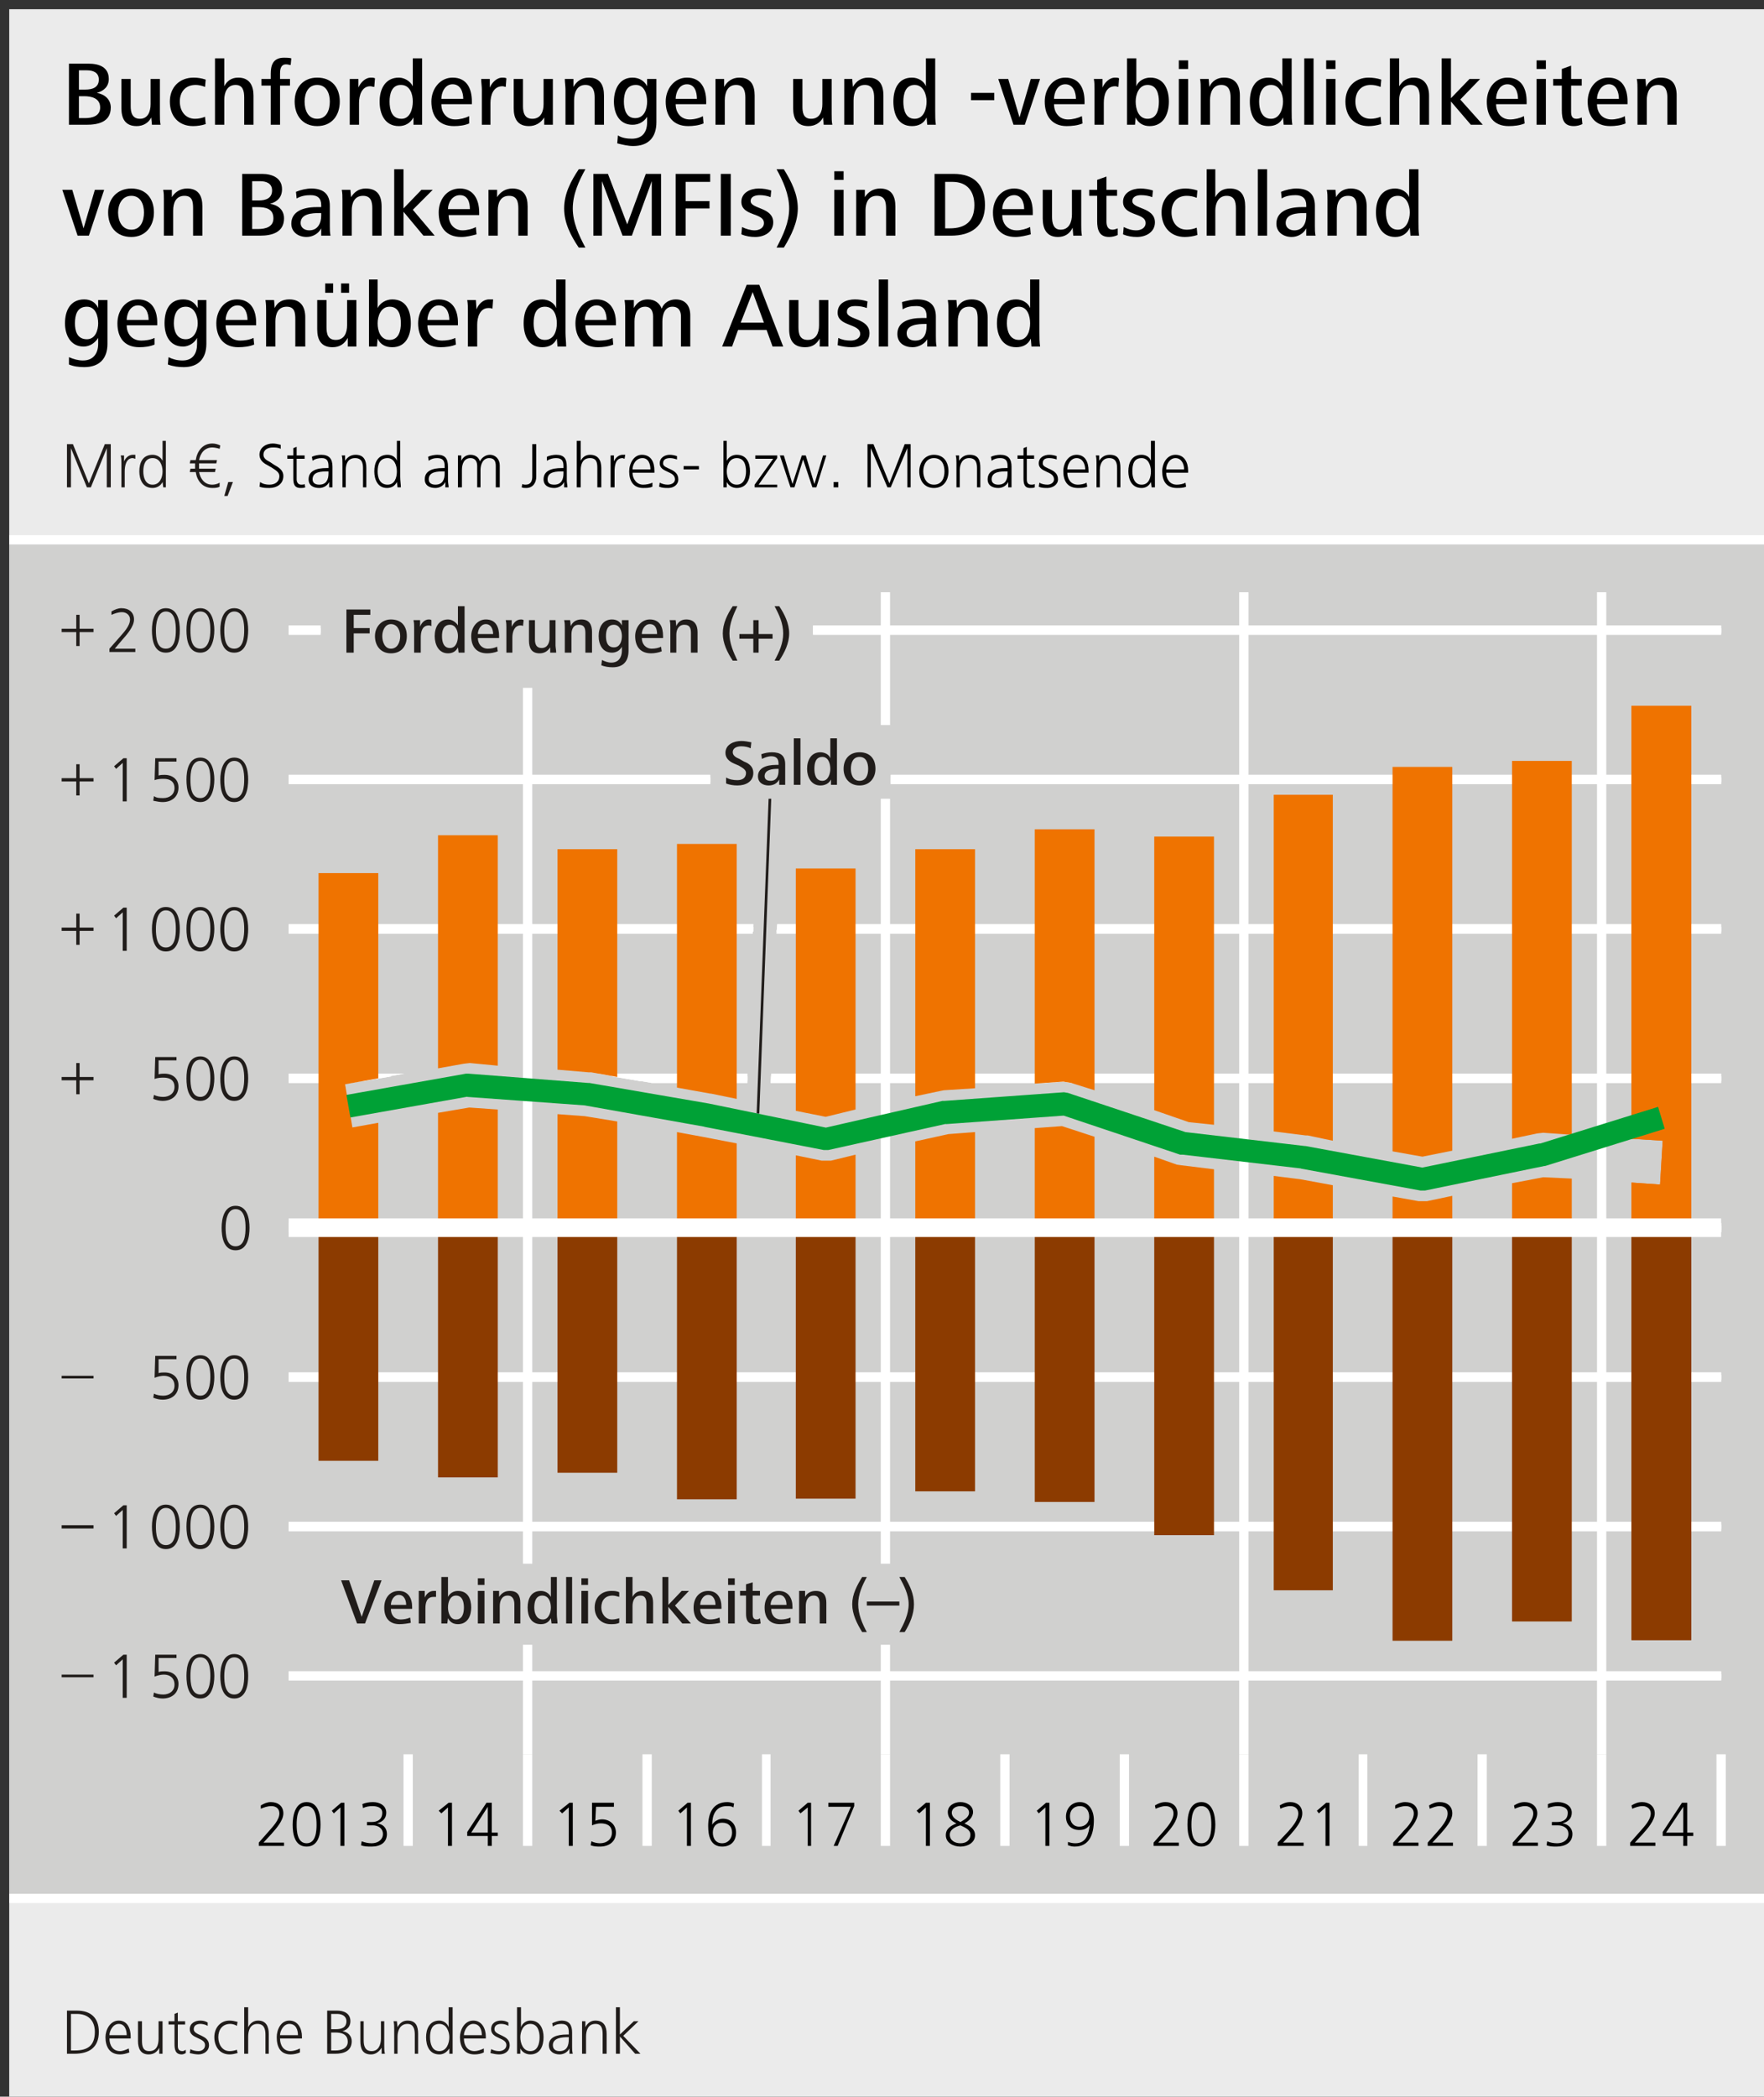 <?xml version="1.0" encoding="UTF-8"?>
<!DOCTYPE svg PUBLIC '-//W3C//DTD SVG 1.0//EN'
          'http://www.w3.org/TR/2001/REC-SVG-20010904/DTD/svg10.dtd'>
<svg xmlns:xlink="http://www.w3.org/1999/xlink" style="fill-opacity:1; color-rendering:auto; color-interpolation:auto; text-rendering:auto; stroke:black; stroke-linecap:square; stroke-miterlimit:10; shape-rendering:auto; stroke-opacity:1; fill:black; stroke-dasharray:none; font-weight:normal; stroke-width:1; font-family:&apos;Dialog&apos;; font-style:normal; stroke-linejoin:miter; font-size:12; stroke-dashoffset:0; image-rendering:auto;" width="797" height="947" xmlns="http://www.w3.org/2000/svg"
><rect width="100%" height="100%" fill="#333333" stroke="none"/><!--Generated by the Batik Graphics2D SVG Generator--><defs id="genericDefs"
  /><g
  ><defs id="defs1"
    ><clipPath clipPathUnits="userSpaceOnUse" id="clipPath1"
      ><path d="M0.421 0.878 L2.579 0.878 L2.579 2.628 L0.421 2.628 L0.421 0.878 Z"
      /></clipPath
    ></defs
    ><g transform="scale(4.165,4.166) translate(1,1) scale(72,72)" style="fill-opacity:0; fill:rgb(255,255,255); text-rendering:geometricPrecision; color-rendering:optimizeQuality; image-rendering:optimizeQuality; stroke:rgb(255,255,255); stroke-opacity:0;"
    ><rect x="0" width="2.658" height="3.158" y="0" style="stroke:none;"
    /></g
    ><g transform="matrix(299.908,0,0,299.923,4.165,4.166)" style="fill:rgb(235,235,235); text-rendering:geometricPrecision; color-rendering:optimizeQuality; stroke:rgb(235,235,235); image-rendering:optimizeQuality;"
    ><path style="stroke:none;" d="M0 0 L2.658 0 L2.658 3.158 L0 3.158 L0 0 Z"
    /></g
    ><g transform="matrix(299.908,0,0,299.923,4.165,4.166)" style="fill:rgb(208,208,207); text-rendering:geometricPrecision; color-rendering:optimizeQuality; image-rendering:optimizeQuality; stroke:rgb(208,208,207); stroke-width:0;"
    ><path style="stroke:none;" d="M0 0.799 L2.658 0.799 L2.658 2.845 L0 2.845 L0 0.799 Z"
    /></g
    ><g transform="matrix(299.908,0,0,299.923,4.165,4.166)" style="stroke-linecap:butt; fill:white; text-rendering:geometricPrecision; color-rendering:optimizeQuality; image-rendering:optimizeQuality; stroke:white; stroke-width:0.007;"
    ><path style="stroke:none;" d="M0.774 1.022 L0.774 2.341 L0.788 2.341 L0.788 1.022 ZM0.774 2.463 L0.774 2.628 L0.788 2.628 L0.788 2.463 Z"
    /></g
    ><g transform="matrix(299.908,0,0,299.923,4.165,4.166)" style="stroke-linecap:butt; fill:white; text-rendering:geometricPrecision; color-rendering:optimizeQuality; image-rendering:optimizeQuality; stroke:white; stroke-width:0.007;"
    ><path style="stroke:none;" d="M1.313 0.878 L1.313 1.078 L1.327 1.078 L1.327 0.878 ZM1.313 1.189 L1.313 2.341 L1.327 2.341 L1.327 1.189 ZM1.313 2.463 L1.313 2.628 L1.327 2.628 L1.327 2.463 Z"
    /></g
    ><g transform="matrix(299.908,0,0,299.923,4.165,4.166)" style="stroke-linecap:butt; fill:white; text-rendering:geometricPrecision; color-rendering:optimizeQuality; image-rendering:optimizeQuality; stroke:white; stroke-width:0.007;"
    ><path style="stroke:none;" d="M1.853 0.878 L1.853 2.628 L1.867 2.628 L1.867 0.878 Z"
    /></g
    ><g transform="matrix(299.908,0,0,299.923,4.165,4.166)" style="stroke-linecap:butt; fill:white; text-rendering:geometricPrecision; color-rendering:optimizeQuality; image-rendering:optimizeQuality; stroke:white; stroke-width:0.007;"
    ><path style="stroke:none;" d="M2.392 0.878 L2.392 2.628 L2.406 2.628 L2.406 0.878 Z"
    /></g
    ><g transform="matrix(299.908,0,0,299.923,4.165,4.166)" style="stroke-linecap:butt; fill:white; text-rendering:geometricPrecision; color-rendering:optimizeQuality; image-rendering:optimizeQuality; stroke:white; stroke-width:0.007;"
    ><path style="stroke:none;" d="M0.594 2.628 L0.594 2.766 L0.608 2.766 L0.608 2.628 Z"
    /></g
    ><g transform="matrix(299.908,0,0,299.923,4.165,4.166)" style="stroke-linecap:butt; fill:white; text-rendering:geometricPrecision; color-rendering:optimizeQuality; image-rendering:optimizeQuality; stroke:white; stroke-width:0.007;"
    ><path style="stroke:none;" d="M0.774 2.628 L0.774 2.766 L0.788 2.766 L0.788 2.628 Z"
    /></g
    ><g transform="matrix(299.908,0,0,299.923,4.165,4.166)" style="stroke-linecap:butt; fill:white; text-rendering:geometricPrecision; color-rendering:optimizeQuality; image-rendering:optimizeQuality; stroke:white; stroke-width:0.007;"
    ><path style="stroke:none;" d="M0.954 2.628 L0.954 2.766 L0.968 2.766 L0.968 2.628 Z"
    /></g
    ><g transform="matrix(299.908,0,0,299.923,4.165,4.166)" style="stroke-linecap:butt; fill:white; text-rendering:geometricPrecision; color-rendering:optimizeQuality; image-rendering:optimizeQuality; stroke:white; stroke-width:0.007;"
    ><path style="stroke:none;" d="M1.134 2.628 L1.134 2.766 L1.147 2.766 L1.147 2.628 Z"
    /></g
    ><g transform="matrix(299.908,0,0,299.923,4.165,4.166)" style="stroke-linecap:butt; fill:white; text-rendering:geometricPrecision; color-rendering:optimizeQuality; image-rendering:optimizeQuality; stroke:white; stroke-width:0.007;"
    ><path style="stroke:none;" d="M1.313 2.628 L1.313 2.766 L1.327 2.766 L1.327 2.628 Z"
    /></g
    ><g transform="matrix(299.908,0,0,299.923,4.165,4.166)" style="stroke-linecap:butt; fill:white; text-rendering:geometricPrecision; color-rendering:optimizeQuality; image-rendering:optimizeQuality; stroke:white; stroke-width:0.007;"
    ><path style="stroke:none;" d="M1.493 2.628 L1.493 2.766 L1.507 2.766 L1.507 2.628 Z"
    /></g
    ><g transform="matrix(299.908,0,0,299.923,4.165,4.166)" style="stroke-linecap:butt; fill:white; text-rendering:geometricPrecision; color-rendering:optimizeQuality; image-rendering:optimizeQuality; stroke:white; stroke-width:0.007;"
    ><path style="stroke:none;" d="M1.673 2.628 L1.673 2.766 L1.687 2.766 L1.687 2.628 Z"
    /></g
    ><g transform="matrix(299.908,0,0,299.923,4.165,4.166)" style="stroke-linecap:butt; fill:white; text-rendering:geometricPrecision; color-rendering:optimizeQuality; image-rendering:optimizeQuality; stroke:white; stroke-width:0.007;"
    ><path style="stroke:none;" d="M1.853 2.628 L1.853 2.766 L1.867 2.766 L1.867 2.628 Z"
    /></g
    ><g transform="matrix(299.908,0,0,299.923,4.165,4.166)" style="stroke-linecap:butt; fill:white; text-rendering:geometricPrecision; color-rendering:optimizeQuality; image-rendering:optimizeQuality; stroke:white; stroke-width:0.007;"
    ><path style="stroke:none;" d="M2.033 2.628 L2.033 2.766 L2.046 2.766 L2.046 2.628 Z"
    /></g
    ><g transform="matrix(299.908,0,0,299.923,4.165,4.166)" style="stroke-linecap:butt; fill:white; text-rendering:geometricPrecision; color-rendering:optimizeQuality; image-rendering:optimizeQuality; stroke:white; stroke-width:0.007;"
    ><path style="stroke:none;" d="M2.212 2.628 L2.212 2.766 L2.226 2.766 L2.226 2.628 Z"
    /></g
    ><g transform="matrix(299.908,0,0,299.923,4.165,4.166)" style="stroke-linecap:butt; fill:white; text-rendering:geometricPrecision; color-rendering:optimizeQuality; image-rendering:optimizeQuality; stroke:white; stroke-width:0.007;"
    ><path style="stroke:none;" d="M2.392 2.628 L2.392 2.766 L2.406 2.766 L2.406 2.628 Z"
    /></g
    ><g transform="matrix(299.908,0,0,299.923,4.165,4.166)" style="stroke-linecap:butt; fill:white; text-rendering:geometricPrecision; color-rendering:optimizeQuality; image-rendering:optimizeQuality; stroke:white; stroke-width:0.007;"
    ><path style="stroke:none;" d="M2.572 2.628 L2.572 2.766 L2.586 2.766 L2.586 2.628 Z"
    /></g
    ><g transform="matrix(299.908,0,0,299.923,4.165,4.166)" style="text-rendering:geometricPrecision; stroke-width:0.007; color-rendering:optimizeQuality; stroke-linecap:butt; image-rendering:optimizeQuality;"
    ><path style="stroke:none;" d="M0.448 2.706 C0.462 2.706 0.463 2.724 0.463 2.734 C0.463 2.744 0.462 2.762 0.448 2.762 C0.434 2.762 0.433 2.744 0.433 2.734 C0.433 2.724 0.434 2.706 0.448 2.706 ZM0.394 2.7 C0.389 2.7 0.384 2.702 0.379 2.705 L0.379 2.71 C0.384 2.708 0.389 2.706 0.395 2.706 C0.402 2.706 0.407 2.71 0.407 2.717 C0.407 2.727 0.397 2.737 0.391 2.744 L0.376 2.761 L0.376 2.766 L0.414 2.766 L0.414 2.761 L0.383 2.761 L0.395 2.748 C0.402 2.74 0.413 2.728 0.413 2.717 C0.413 2.706 0.405 2.7 0.394 2.7 ZM0.5 2.701 L0.486 2.713 L0.489 2.717 L0.499 2.708 L0.499 2.766 L0.505 2.766 L0.505 2.701 ZM0.448 2.7 C0.431 2.7 0.427 2.72 0.427 2.734 C0.427 2.748 0.43 2.767 0.448 2.767 C0.466 2.767 0.469 2.748 0.469 2.734 C0.469 2.72 0.466 2.7 0.448 2.7 ZM0.548 2.7 C0.542 2.7 0.537 2.701 0.532 2.703 L0.533 2.709 C0.537 2.707 0.542 2.706 0.547 2.706 C0.554 2.706 0.562 2.708 0.562 2.716 C0.562 2.726 0.555 2.73 0.546 2.73 L0.539 2.73 L0.539 2.735 L0.548 2.735 C0.555 2.735 0.563 2.739 0.563 2.748 C0.563 2.757 0.555 2.762 0.546 2.762 C0.541 2.762 0.536 2.761 0.531 2.759 L0.53 2.765 C0.535 2.767 0.54 2.767 0.546 2.767 C0.559 2.767 0.569 2.761 0.569 2.748 C0.569 2.739 0.563 2.733 0.554 2.732 C0.562 2.73 0.568 2.725 0.568 2.716 C0.568 2.705 0.558 2.7 0.548 2.7 Z"
    /></g
    ><g transform="matrix(299.908,0,0,299.923,4.165,4.166)" style="text-rendering:geometricPrecision; stroke-width:0.007; color-rendering:optimizeQuality; stroke-linecap:butt; image-rendering:optimizeQuality;"
    ><path style="stroke:none;" d="M0.721 2.707 L0.721 2.746 L0.696 2.746 L0.721 2.707 ZM0.662 2.701 L0.647 2.713 L0.651 2.717 L0.661 2.708 L0.661 2.766 L0.667 2.766 L0.667 2.701 ZM0.719 2.701 L0.69 2.745 L0.69 2.751 L0.721 2.751 L0.721 2.766 L0.727 2.766 L0.727 2.751 L0.736 2.751 L0.736 2.746 L0.727 2.746 L0.727 2.701 Z"
    /></g
    ><g transform="matrix(299.908,0,0,299.923,4.165,4.166)" style="text-rendering:geometricPrecision; stroke-width:0.007; color-rendering:optimizeQuality; stroke-linecap:butt; image-rendering:optimizeQuality;"
    ><path style="stroke:none;" d="M0.844 2.701 L0.829 2.713 L0.833 2.717 L0.843 2.708 L0.843 2.766 L0.849 2.766 L0.849 2.701 ZM0.878 2.701 L0.878 2.735 C0.883 2.733 0.887 2.732 0.891 2.732 C0.901 2.732 0.908 2.736 0.908 2.746 C0.908 2.756 0.9 2.762 0.89 2.762 C0.886 2.762 0.881 2.761 0.877 2.759 L0.876 2.765 C0.881 2.767 0.886 2.767 0.89 2.767 C0.903 2.767 0.914 2.76 0.914 2.746 C0.914 2.734 0.905 2.726 0.893 2.726 C0.89 2.726 0.886 2.727 0.883 2.728 L0.884 2.707 L0.911 2.707 L0.911 2.701 Z"
    /></g
    ><g transform="matrix(299.908,0,0,299.923,4.165,4.166)" style="text-rendering:geometricPrecision; stroke-width:0.007; color-rendering:optimizeQuality; stroke-linecap:butt; image-rendering:optimizeQuality;"
    ><path style="stroke:none;" d="M1.074 2.731 C1.084 2.731 1.089 2.737 1.089 2.746 C1.089 2.755 1.083 2.762 1.074 2.762 C1.064 2.762 1.06 2.754 1.06 2.746 C1.06 2.737 1.065 2.731 1.074 2.731 ZM1.022 2.701 L1.008 2.713 L1.011 2.717 L1.021 2.708 L1.021 2.766 L1.027 2.766 L1.027 2.701 ZM1.082 2.7 C1.06 2.7 1.053 2.717 1.053 2.736 C1.053 2.75 1.056 2.767 1.074 2.767 C1.087 2.767 1.095 2.759 1.095 2.746 C1.095 2.733 1.087 2.725 1.075 2.725 C1.069 2.725 1.062 2.729 1.059 2.734 C1.059 2.72 1.064 2.706 1.081 2.706 C1.085 2.706 1.088 2.706 1.091 2.708 L1.092 2.702 C1.089 2.701 1.085 2.7 1.082 2.7 Z"
    /></g
    ><g transform="matrix(299.908,0,0,299.923,4.165,4.166)" style="text-rendering:geometricPrecision; stroke-width:0.007; color-rendering:optimizeQuality; stroke-linecap:butt; image-rendering:optimizeQuality;"
    ><path style="stroke:none;" d="M1.203 2.701 L1.189 2.713 L1.192 2.717 L1.203 2.708 L1.203 2.766 L1.208 2.766 L1.208 2.701 ZM1.234 2.701 L1.234 2.707 L1.268 2.707 L1.242 2.766 L1.248 2.766 L1.273 2.706 L1.273 2.701 Z"
    /></g
    ><g transform="matrix(299.908,0,0,299.923,4.165,4.166)" style="text-rendering:geometricPrecision; stroke-width:0.007; color-rendering:optimizeQuality; stroke-linecap:butt; image-rendering:optimizeQuality;"
    ><path style="stroke:none;" d="M1.433 2.706 C1.439 2.706 1.446 2.709 1.446 2.716 C1.446 2.723 1.438 2.727 1.433 2.73 C1.427 2.727 1.42 2.723 1.42 2.716 C1.42 2.709 1.427 2.706 1.433 2.706 ZM1.433 2.735 C1.439 2.738 1.448 2.741 1.448 2.749 C1.448 2.758 1.441 2.762 1.433 2.762 C1.425 2.762 1.417 2.758 1.417 2.749 C1.417 2.741 1.426 2.737 1.433 2.735 ZM1.381 2.701 L1.367 2.713 L1.371 2.717 L1.381 2.708 L1.381 2.766 L1.387 2.766 L1.387 2.701 ZM1.433 2.7 C1.424 2.7 1.414 2.705 1.414 2.715 C1.414 2.724 1.42 2.729 1.427 2.732 C1.418 2.736 1.411 2.74 1.411 2.75 C1.411 2.761 1.422 2.767 1.433 2.767 C1.444 2.767 1.455 2.761 1.455 2.75 C1.455 2.74 1.447 2.736 1.439 2.732 C1.445 2.729 1.452 2.723 1.452 2.715 C1.452 2.705 1.442 2.7 1.433 2.7 Z"
    /></g
    ><g transform="matrix(299.908,0,0,299.923,4.165,4.166)" style="text-rendering:geometricPrecision; stroke-width:0.007; color-rendering:optimizeQuality; stroke-linecap:butt; image-rendering:optimizeQuality;"
    ><path style="stroke:none;" d="M1.613 2.706 C1.622 2.706 1.627 2.713 1.627 2.722 C1.627 2.731 1.621 2.737 1.612 2.737 C1.603 2.737 1.598 2.73 1.598 2.721 C1.598 2.712 1.604 2.706 1.613 2.706 ZM1.562 2.701 L1.548 2.713 L1.551 2.717 L1.561 2.708 L1.561 2.766 L1.567 2.766 L1.567 2.701 ZM1.613 2.7 C1.601 2.7 1.592 2.709 1.592 2.722 C1.592 2.734 1.6 2.742 1.612 2.742 C1.619 2.742 1.624 2.74 1.628 2.734 L1.628 2.734 C1.626 2.748 1.623 2.762 1.606 2.762 C1.602 2.762 1.598 2.761 1.595 2.76 L1.595 2.765 C1.598 2.766 1.601 2.767 1.605 2.767 C1.627 2.767 1.634 2.749 1.634 2.727 C1.634 2.713 1.627 2.7 1.613 2.7 Z"
    /></g
    ><g transform="matrix(299.908,0,0,299.923,4.165,4.166)" style="text-rendering:geometricPrecision; stroke-width:0.007; color-rendering:optimizeQuality; stroke-linecap:butt; image-rendering:optimizeQuality;"
    ><path style="stroke:none;" d="M1.796 2.706 C1.81 2.706 1.811 2.724 1.811 2.734 C1.811 2.744 1.81 2.762 1.796 2.762 C1.782 2.762 1.781 2.744 1.781 2.734 C1.781 2.724 1.782 2.706 1.796 2.706 ZM1.742 2.7 C1.736 2.7 1.731 2.702 1.726 2.705 L1.727 2.71 C1.732 2.708 1.737 2.706 1.742 2.706 C1.749 2.706 1.754 2.71 1.754 2.717 C1.754 2.727 1.745 2.737 1.739 2.744 L1.724 2.761 L1.724 2.766 L1.762 2.766 L1.762 2.761 L1.731 2.761 L1.743 2.748 C1.75 2.74 1.76 2.728 1.76 2.717 C1.76 2.706 1.752 2.7 1.742 2.7 ZM1.796 2.7 C1.778 2.7 1.775 2.72 1.775 2.734 C1.775 2.748 1.778 2.767 1.796 2.767 C1.813 2.767 1.817 2.748 1.817 2.734 C1.817 2.72 1.813 2.7 1.796 2.7 Z"
    /></g
    ><g transform="matrix(299.908,0,0,299.923,4.165,4.166)" style="text-rendering:geometricPrecision; stroke-width:0.007; color-rendering:optimizeQuality; stroke-linecap:butt; image-rendering:optimizeQuality;"
    ><path style="stroke:none;" d="M1.93 2.7 C1.924 2.7 1.919 2.702 1.914 2.705 L1.915 2.71 C1.919 2.708 1.925 2.706 1.93 2.706 C1.937 2.706 1.942 2.71 1.942 2.717 C1.942 2.727 1.933 2.737 1.927 2.744 L1.911 2.761 L1.911 2.766 L1.95 2.766 L1.95 2.761 L1.919 2.761 L1.931 2.748 C1.938 2.74 1.948 2.728 1.948 2.717 C1.948 2.706 1.94 2.7 1.93 2.7 ZM1.984 2.701 L1.97 2.713 L1.973 2.717 L1.983 2.708 L1.983 2.766 L1.989 2.766 L1.989 2.701 Z"
    /></g
    ><g transform="matrix(299.908,0,0,299.923,4.165,4.166)" style="text-rendering:geometricPrecision; stroke-width:0.007; color-rendering:optimizeQuality; stroke-linecap:butt; image-rendering:optimizeQuality;"
    ><path style="stroke:none;" d="M2.103 2.7 C2.098 2.7 2.092 2.702 2.088 2.705 L2.088 2.71 C2.093 2.708 2.098 2.706 2.104 2.706 C2.111 2.706 2.116 2.71 2.116 2.717 C2.116 2.727 2.107 2.737 2.1 2.744 L2.085 2.761 L2.085 2.766 L2.123 2.766 L2.123 2.761 L2.092 2.761 L2.104 2.748 C2.111 2.74 2.122 2.728 2.122 2.717 C2.122 2.706 2.114 2.7 2.103 2.7 ZM2.155 2.7 C2.149 2.7 2.144 2.702 2.139 2.705 L2.14 2.71 C2.145 2.708 2.15 2.706 2.155 2.706 C2.162 2.706 2.167 2.71 2.167 2.717 C2.167 2.727 2.158 2.737 2.152 2.744 L2.137 2.761 L2.137 2.766 L2.175 2.766 L2.175 2.761 L2.144 2.761 L2.156 2.748 C2.163 2.74 2.174 2.728 2.174 2.717 C2.174 2.706 2.166 2.7 2.155 2.7 Z"
    /></g
    ><g transform="matrix(299.908,0,0,299.923,4.165,4.166)" style="text-rendering:geometricPrecision; stroke-width:0.007; color-rendering:optimizeQuality; stroke-linecap:butt; image-rendering:optimizeQuality;"
    ><path style="stroke:none;" d="M2.283 2.7 C2.277 2.7 2.272 2.702 2.267 2.705 L2.268 2.71 C2.273 2.708 2.278 2.706 2.284 2.706 C2.29 2.706 2.296 2.71 2.296 2.717 C2.296 2.727 2.286 2.737 2.28 2.744 L2.265 2.761 L2.265 2.766 L2.303 2.766 L2.303 2.761 L2.272 2.761 L2.284 2.748 C2.291 2.74 2.302 2.728 2.302 2.717 C2.302 2.706 2.293 2.7 2.283 2.7 ZM2.333 2.7 C2.328 2.7 2.323 2.701 2.318 2.703 L2.318 2.709 C2.323 2.707 2.328 2.706 2.333 2.706 C2.339 2.706 2.348 2.708 2.348 2.716 C2.348 2.726 2.341 2.73 2.332 2.73 L2.324 2.73 L2.324 2.735 L2.333 2.735 C2.341 2.735 2.349 2.739 2.349 2.748 C2.349 2.757 2.341 2.762 2.332 2.762 C2.327 2.762 2.321 2.761 2.317 2.759 L2.316 2.765 C2.321 2.767 2.326 2.767 2.331 2.767 C2.344 2.767 2.355 2.761 2.355 2.748 C2.355 2.739 2.348 2.733 2.34 2.732 C2.348 2.73 2.354 2.725 2.354 2.716 C2.354 2.705 2.343 2.7 2.333 2.7 Z"
    /></g
    ><g transform="matrix(299.908,0,0,299.923,4.165,4.166)" style="text-rendering:geometricPrecision; stroke-width:0.007; color-rendering:optimizeQuality; stroke-linecap:butt; image-rendering:optimizeQuality;"
    ><path style="stroke:none;" d="M2.522 2.707 L2.522 2.746 L2.496 2.746 L2.522 2.707 ZM2.46 2.7 C2.454 2.7 2.449 2.702 2.444 2.705 L2.445 2.71 C2.45 2.708 2.455 2.706 2.461 2.706 C2.467 2.706 2.473 2.71 2.473 2.717 C2.473 2.727 2.463 2.737 2.457 2.744 L2.442 2.761 L2.442 2.766 L2.48 2.766 L2.48 2.761 L2.449 2.761 L2.461 2.748 C2.468 2.74 2.479 2.728 2.479 2.717 C2.479 2.706 2.47 2.7 2.46 2.7 ZM2.52 2.701 L2.491 2.745 L2.491 2.751 L2.522 2.751 L2.522 2.766 L2.528 2.766 L2.528 2.751 L2.537 2.751 L2.537 2.746 L2.528 2.746 L2.528 2.701 Z"
    /></g
    ><g transform="matrix(299.908,0,0,299.923,4.165,4.166)" style="fill:rgb(32,28,26); text-rendering:geometricPrecision; color-rendering:optimizeQuality; image-rendering:optimizeQuality; stroke:rgb(32,28,26); stroke-width:0;"
    ><path style="stroke:none;" d="M0.153 0.72 L0.153 0.655 L0.144 0.655 L0.12 0.714 L0.096 0.655 L0.087 0.655 L0.087 0.72 L0.093 0.72 L0.093 0.661 L0.117 0.72 L0.123 0.72 L0.147 0.661 L0.147 0.72 ZM0.19 0.671 C0.189 0.671 0.187 0.671 0.186 0.671 C0.18 0.671 0.175 0.676 0.173 0.681 L0.173 0.672 L0.168 0.672 C0.169 0.676 0.169 0.68 0.169 0.683 L0.169 0.72 L0.174 0.72 L0.174 0.696 C0.174 0.688 0.176 0.676 0.186 0.676 C0.187 0.676 0.189 0.677 0.19 0.677 ZM0.236 0.72 C0.236 0.715 0.236 0.71 0.236 0.704 L0.236 0.65 L0.231 0.65 L0.231 0.68 C0.228 0.674 0.222 0.671 0.216 0.671 C0.201 0.671 0.196 0.683 0.196 0.696 C0.196 0.708 0.201 0.721 0.216 0.721 C0.222 0.721 0.228 0.718 0.231 0.712 L0.232 0.72 ZM0.231 0.696 C0.231 0.705 0.227 0.716 0.216 0.716 C0.205 0.716 0.202 0.705 0.202 0.696 C0.202 0.686 0.205 0.676 0.216 0.676 C0.227 0.676 0.231 0.687 0.231 0.696 Z"
      /><path style="stroke:none;" d="M0.318 0.657 C0.314 0.655 0.31 0.654 0.306 0.654 C0.291 0.654 0.283 0.666 0.281 0.679 L0.273 0.679 L0.272 0.684 L0.28 0.684 C0.28 0.685 0.28 0.686 0.28 0.688 C0.28 0.689 0.28 0.691 0.28 0.692 L0.273 0.692 L0.272 0.697 L0.281 0.697 C0.283 0.71 0.291 0.721 0.306 0.721 C0.309 0.721 0.314 0.721 0.317 0.719 L0.317 0.713 C0.314 0.715 0.309 0.716 0.306 0.716 C0.294 0.716 0.288 0.707 0.286 0.697 L0.31 0.697 L0.311 0.692 L0.286 0.692 C0.286 0.691 0.286 0.689 0.286 0.688 C0.286 0.686 0.286 0.685 0.286 0.684 L0.312 0.684 L0.313 0.679 L0.286 0.679 C0.288 0.669 0.294 0.66 0.306 0.66 C0.309 0.66 0.314 0.661 0.317 0.662 ZM0.337 0.712 L0.33 0.712 L0.324 0.733 L0.329 0.733 Z"
      /><path d="M0.413 0.703 C0.413 0.694 0.406 0.69 0.399 0.686 L0.393 0.682 C0.387 0.679 0.383 0.676 0.383 0.671 C0.383 0.663 0.39 0.66 0.397 0.66 C0.401 0.66 0.405 0.66 0.409 0.662 L0.409 0.656 C0.405 0.655 0.401 0.654 0.397 0.654 C0.387 0.654 0.377 0.66 0.377 0.671 C0.377 0.678 0.382 0.683 0.388 0.686 L0.395 0.69 C0.401 0.694 0.407 0.697 0.407 0.703 C0.407 0.712 0.4 0.716 0.392 0.716 C0.387 0.716 0.382 0.715 0.378 0.712 L0.377 0.719 C0.382 0.721 0.387 0.721 0.392 0.721 C0.403 0.721 0.413 0.715 0.413 0.703 ZM0.446 0.72 L0.445 0.715 C0.444 0.716 0.442 0.716 0.44 0.716 C0.435 0.716 0.433 0.712 0.433 0.708 L0.433 0.677 L0.445 0.677 L0.445 0.672 L0.433 0.672 L0.433 0.659 L0.428 0.661 L0.428 0.672 L0.419 0.672 L0.419 0.677 L0.428 0.677 L0.428 0.706 C0.428 0.714 0.429 0.721 0.439 0.721 C0.441 0.721 0.444 0.721 0.446 0.72 ZM0.487 0.72 C0.487 0.717 0.487 0.713 0.487 0.71 L0.487 0.689 C0.487 0.677 0.482 0.671 0.47 0.671 C0.466 0.671 0.46 0.672 0.456 0.674 L0.457 0.68 C0.461 0.677 0.466 0.676 0.471 0.676 C0.479 0.676 0.481 0.681 0.481 0.688 L0.481 0.691 L0.478 0.691 C0.463 0.691 0.451 0.695 0.451 0.708 C0.451 0.717 0.458 0.721 0.467 0.721 C0.473 0.721 0.479 0.718 0.482 0.712 L0.482 0.72 ZM0.481 0.699 C0.481 0.708 0.478 0.716 0.467 0.716 C0.462 0.716 0.457 0.714 0.457 0.708 C0.457 0.696 0.471 0.696 0.48 0.696 L0.481 0.696 ZM0.538 0.72 L0.538 0.691 C0.538 0.679 0.534 0.671 0.522 0.671 C0.515 0.671 0.51 0.674 0.506 0.68 L0.506 0.672 L0.501 0.672 C0.502 0.676 0.502 0.68 0.502 0.683 L0.502 0.72 L0.507 0.72 L0.507 0.694 C0.507 0.685 0.51 0.676 0.521 0.676 C0.531 0.676 0.533 0.683 0.533 0.691 L0.533 0.72 ZM0.59 0.72 C0.59 0.715 0.589 0.71 0.589 0.704 L0.589 0.65 L0.584 0.65 L0.584 0.68 C0.582 0.674 0.576 0.671 0.57 0.671 C0.555 0.671 0.55 0.683 0.55 0.696 C0.55 0.708 0.555 0.721 0.569 0.721 C0.576 0.721 0.581 0.718 0.584 0.712 L0.585 0.72 ZM0.584 0.696 C0.584 0.705 0.581 0.716 0.57 0.716 C0.558 0.716 0.555 0.705 0.555 0.696 C0.555 0.686 0.558 0.676 0.57 0.676 C0.58 0.676 0.584 0.687 0.584 0.696 Z" style="fill:black; stroke:none;"
      /><path d="M0.662 0.72 C0.662 0.717 0.661 0.713 0.661 0.71 L0.661 0.689 C0.661 0.677 0.657 0.671 0.645 0.671 C0.641 0.671 0.635 0.672 0.631 0.674 L0.632 0.68 C0.636 0.677 0.64 0.676 0.645 0.676 C0.654 0.676 0.656 0.681 0.656 0.688 L0.656 0.691 L0.653 0.691 C0.638 0.691 0.626 0.695 0.626 0.708 C0.626 0.717 0.633 0.721 0.642 0.721 C0.648 0.721 0.654 0.718 0.657 0.712 L0.657 0.72 ZM0.656 0.699 C0.656 0.708 0.653 0.716 0.642 0.716 C0.637 0.716 0.632 0.714 0.632 0.708 C0.632 0.696 0.646 0.696 0.655 0.696 L0.656 0.696 ZM0.739 0.72 L0.739 0.687 C0.739 0.678 0.733 0.671 0.724 0.671 C0.718 0.671 0.712 0.675 0.709 0.681 C0.708 0.676 0.703 0.671 0.695 0.671 C0.689 0.671 0.684 0.674 0.681 0.68 L0.681 0.672 L0.676 0.672 C0.676 0.676 0.676 0.68 0.676 0.683 L0.676 0.72 L0.682 0.72 L0.682 0.694 C0.682 0.685 0.685 0.676 0.695 0.676 C0.702 0.676 0.705 0.681 0.705 0.688 L0.705 0.72 L0.71 0.72 L0.71 0.694 C0.71 0.685 0.714 0.676 0.723 0.676 C0.731 0.676 0.733 0.681 0.733 0.688 L0.733 0.72 Z" style="fill:black; stroke:none;"
      /><path d="M0.794 0.704 L0.794 0.655 L0.788 0.655 L0.788 0.704 C0.788 0.71 0.786 0.716 0.778 0.716 C0.776 0.716 0.775 0.716 0.773 0.715 L0.772 0.72 C0.774 0.721 0.776 0.721 0.779 0.721 C0.789 0.721 0.794 0.713 0.794 0.704 ZM0.841 0.72 C0.841 0.717 0.84 0.713 0.84 0.71 L0.84 0.689 C0.84 0.677 0.836 0.671 0.824 0.671 C0.82 0.671 0.814 0.672 0.81 0.674 L0.81 0.68 C0.815 0.677 0.819 0.676 0.824 0.676 C0.833 0.676 0.835 0.681 0.835 0.688 L0.835 0.691 L0.832 0.691 C0.817 0.691 0.805 0.695 0.805 0.708 C0.805 0.717 0.812 0.721 0.821 0.721 C0.827 0.721 0.833 0.718 0.836 0.712 L0.836 0.72 ZM0.835 0.699 C0.835 0.708 0.832 0.716 0.821 0.716 C0.815 0.716 0.811 0.714 0.811 0.708 C0.811 0.696 0.825 0.696 0.834 0.696 L0.835 0.696 ZM0.892 0.72 L0.892 0.691 C0.892 0.679 0.887 0.671 0.875 0.671 C0.869 0.671 0.864 0.674 0.861 0.68 L0.861 0.65 L0.855 0.65 L0.855 0.72 L0.861 0.72 L0.861 0.694 C0.861 0.685 0.864 0.676 0.875 0.676 C0.885 0.676 0.886 0.683 0.886 0.691 L0.886 0.72 ZM0.928 0.671 C0.926 0.671 0.925 0.671 0.924 0.671 C0.918 0.671 0.913 0.676 0.911 0.681 L0.911 0.672 L0.906 0.672 C0.906 0.676 0.906 0.68 0.906 0.683 L0.906 0.72 L0.912 0.72 L0.912 0.696 C0.912 0.688 0.913 0.676 0.924 0.676 C0.925 0.676 0.926 0.677 0.927 0.677 ZM0.972 0.698 L0.972 0.695 C0.972 0.682 0.967 0.671 0.953 0.671 C0.941 0.671 0.934 0.684 0.934 0.696 C0.934 0.71 0.94 0.721 0.955 0.721 C0.96 0.721 0.965 0.721 0.969 0.719 L0.969 0.713 C0.965 0.715 0.959 0.716 0.955 0.716 C0.945 0.716 0.939 0.707 0.939 0.698 ZM0.966 0.693 L0.939 0.693 C0.939 0.686 0.944 0.676 0.954 0.676 C0.963 0.676 0.966 0.685 0.966 0.693 ZM1.008 0.708 C1.008 0.691 0.985 0.693 0.985 0.684 C0.985 0.677 0.991 0.676 0.996 0.676 C0.999 0.676 1.003 0.677 1.006 0.678 L1.006 0.673 C1.003 0.672 0.999 0.671 0.995 0.671 C0.988 0.671 0.98 0.675 0.98 0.684 C0.98 0.698 1.003 0.695 1.003 0.708 C1.003 0.713 0.998 0.716 0.992 0.716 C0.988 0.716 0.984 0.715 0.98 0.713 L0.979 0.719 C0.984 0.721 0.988 0.721 0.993 0.721 C1.001 0.721 1.008 0.716 1.008 0.708 ZM1.039 0.693 L1.039 0.688 L1.016 0.688 L1.016 0.693 Z" style="fill:black; stroke:none;"
      /><path d="M1.116 0.696 C1.116 0.683 1.111 0.671 1.096 0.671 C1.09 0.671 1.084 0.674 1.081 0.68 L1.081 0.65 L1.076 0.65 L1.076 0.72 L1.081 0.72 L1.081 0.712 C1.084 0.718 1.09 0.721 1.096 0.721 C1.111 0.721 1.116 0.708 1.116 0.696 ZM1.11 0.696 C1.11 0.705 1.107 0.716 1.096 0.716 C1.085 0.716 1.081 0.705 1.081 0.696 C1.081 0.687 1.085 0.676 1.096 0.676 C1.107 0.676 1.11 0.686 1.11 0.696 ZM1.157 0.72 L1.157 0.716 L1.129 0.716 L1.157 0.676 L1.157 0.672 L1.124 0.672 L1.124 0.677 L1.151 0.677 L1.123 0.716 L1.123 0.72 ZM1.231 0.672 L1.226 0.672 L1.213 0.715 L1.2 0.672 L1.194 0.672 L1.18 0.715 L1.167 0.672 L1.161 0.672 L1.177 0.72 L1.183 0.72 L1.196 0.678 L1.21 0.72 L1.216 0.72 ZM1.249 0.72 L1.249 0.712 L1.242 0.712 L1.242 0.72 Z" style="fill:black; stroke:none;"
      /><path d="M1.358 0.72 L1.358 0.655 L1.349 0.655 L1.326 0.714 L1.302 0.655 L1.293 0.655 L1.293 0.72 L1.298 0.72 L1.298 0.661 L1.323 0.72 L1.328 0.72 L1.353 0.661 L1.353 0.72 ZM1.415 0.696 C1.415 0.682 1.408 0.671 1.393 0.671 C1.379 0.671 1.371 0.683 1.371 0.696 C1.371 0.709 1.378 0.721 1.393 0.721 C1.408 0.721 1.415 0.709 1.415 0.696 ZM1.409 0.696 C1.409 0.706 1.405 0.716 1.393 0.716 C1.382 0.716 1.377 0.706 1.377 0.696 C1.377 0.686 1.382 0.676 1.393 0.676 C1.405 0.676 1.409 0.686 1.409 0.696 ZM1.463 0.72 L1.463 0.691 C1.463 0.679 1.46 0.671 1.447 0.671 C1.44 0.671 1.435 0.674 1.431 0.68 L1.431 0.672 L1.426 0.672 C1.427 0.676 1.427 0.68 1.427 0.683 L1.427 0.72 L1.432 0.72 L1.432 0.694 C1.432 0.685 1.436 0.676 1.446 0.676 C1.456 0.676 1.458 0.683 1.458 0.691 L1.458 0.72 ZM1.51 0.72 C1.51 0.717 1.51 0.713 1.51 0.71 L1.51 0.689 C1.51 0.677 1.505 0.671 1.493 0.671 C1.489 0.671 1.483 0.672 1.479 0.674 L1.48 0.68 C1.484 0.677 1.488 0.676 1.493 0.676 C1.502 0.676 1.504 0.681 1.504 0.688 L1.504 0.691 L1.501 0.691 C1.486 0.691 1.474 0.695 1.474 0.708 C1.474 0.717 1.481 0.721 1.49 0.721 C1.496 0.721 1.502 0.718 1.505 0.712 L1.505 0.72 ZM1.504 0.699 C1.504 0.708 1.501 0.716 1.49 0.716 C1.485 0.716 1.48 0.714 1.48 0.708 C1.48 0.696 1.494 0.696 1.503 0.696 L1.504 0.696 ZM1.545 0.72 L1.545 0.715 C1.543 0.716 1.542 0.716 1.54 0.716 C1.534 0.716 1.533 0.712 1.533 0.708 L1.533 0.677 L1.544 0.677 L1.544 0.672 L1.533 0.672 L1.533 0.659 L1.528 0.661 L1.528 0.672 L1.519 0.672 L1.519 0.677 L1.528 0.677 L1.528 0.706 C1.528 0.714 1.529 0.721 1.538 0.721 C1.541 0.721 1.543 0.721 1.545 0.72 ZM1.58 0.708 C1.58 0.691 1.557 0.693 1.557 0.684 C1.557 0.677 1.562 0.676 1.567 0.676 C1.571 0.676 1.575 0.677 1.578 0.678 L1.578 0.673 C1.575 0.672 1.571 0.671 1.567 0.671 C1.559 0.671 1.551 0.675 1.551 0.684 C1.551 0.698 1.574 0.695 1.574 0.708 C1.574 0.713 1.569 0.716 1.564 0.716 C1.56 0.716 1.555 0.715 1.552 0.713 L1.551 0.719 C1.555 0.721 1.56 0.721 1.564 0.721 C1.572 0.721 1.58 0.716 1.58 0.708 ZM1.626 0.698 L1.626 0.695 C1.626 0.682 1.621 0.671 1.608 0.671 C1.595 0.671 1.588 0.684 1.588 0.696 C1.588 0.71 1.594 0.721 1.61 0.721 C1.614 0.721 1.62 0.721 1.624 0.719 L1.623 0.713 C1.62 0.715 1.614 0.716 1.61 0.716 C1.599 0.716 1.594 0.707 1.594 0.698 ZM1.621 0.693 L1.594 0.693 C1.594 0.686 1.599 0.676 1.608 0.676 C1.617 0.676 1.621 0.685 1.621 0.693 ZM1.674 0.72 L1.674 0.691 C1.674 0.679 1.671 0.671 1.658 0.671 C1.651 0.671 1.646 0.674 1.642 0.68 L1.642 0.672 L1.637 0.672 C1.638 0.676 1.638 0.68 1.638 0.683 L1.638 0.72 L1.643 0.72 L1.643 0.694 C1.643 0.685 1.647 0.676 1.657 0.676 C1.667 0.676 1.669 0.683 1.669 0.691 L1.669 0.72 ZM1.726 0.72 C1.726 0.715 1.726 0.71 1.726 0.704 L1.726 0.65 L1.72 0.65 L1.72 0.68 C1.718 0.674 1.712 0.671 1.706 0.671 C1.691 0.671 1.686 0.683 1.686 0.696 C1.686 0.708 1.691 0.721 1.706 0.721 C1.712 0.721 1.717 0.718 1.72 0.712 L1.721 0.72 ZM1.72 0.696 C1.72 0.705 1.717 0.716 1.706 0.716 C1.695 0.716 1.692 0.705 1.692 0.696 C1.692 0.686 1.694 0.676 1.706 0.676 C1.716 0.676 1.72 0.687 1.72 0.696 ZM1.776 0.698 L1.776 0.695 C1.776 0.682 1.77 0.671 1.757 0.671 C1.744 0.671 1.737 0.684 1.737 0.696 C1.737 0.71 1.743 0.721 1.759 0.721 C1.763 0.721 1.769 0.721 1.773 0.719 L1.772 0.713 C1.769 0.715 1.763 0.716 1.759 0.716 C1.748 0.716 1.743 0.707 1.743 0.698 ZM1.77 0.693 L1.743 0.693 C1.743 0.686 1.748 0.676 1.757 0.676 C1.766 0.676 1.77 0.685 1.77 0.693 Z" style="fill:black; stroke:none;"
    /></g
    ><g transform="matrix(299.908,0,0,299.923,4.165,4.166)" style="stroke-linecap:butt; fill:white; text-rendering:geometricPrecision; color-rendering:optimizeQuality; image-rendering:optimizeQuality; stroke:white; stroke-width:0.007;"
    ><path style="stroke:none;" d="M0.421 2.507 L0.421 2.514 L2.579 2.514 L2.579 2.507 Z"
      /><path style="stroke:none;" d="M0.421 2.503 L0.421 2.517 L2.579 2.517 L2.579 2.503 Z"
      /><path style="stroke:none;" d="M0.421 2.282 L0.421 2.289 L2.579 2.289 L2.579 2.282 Z"
      /><path style="stroke:none;" d="M0.421 2.278 L0.421 2.292 L2.579 2.292 L2.579 2.278 Z"
      /><path style="stroke:none;" d="M0.421 2.057 L0.421 2.064 L2.579 2.064 L2.579 2.057 Z"
      /><path style="stroke:none;" d="M0.421 2.053 L0.421 2.067 L2.579 2.067 L2.579 2.053 Z"
      /><path style="stroke:none;" d="M0.421 1.832 L0.421 1.839 L2.579 1.839 L2.579 1.832 Z"
      /><path style="stroke:none;" d="M0.421 1.828 L0.421 1.842 L2.579 1.842 L2.579 1.828 Z"
      /><path style="stroke:none;" d="M0.421 1.607 L0.421 1.614 L0.535 1.614 L0.576 1.607 ZM0.907 1.607 L0.949 1.614 L1.112 1.614 L1.112 1.607 ZM1.148 1.607 L1.148 1.614 L2.579 1.614 L2.579 1.607 Z"
      /><path style="stroke:none;" d="M0.421 1.603 L0.421 1.617 L0.515 1.617 L0.595 1.603 ZM0.888 1.603 L0.968 1.617 L1.112 1.617 L1.112 1.603 ZM1.148 1.603 L1.147 1.617 L1.561 1.617 L1.588 1.615 L1.6 1.617 L1.601 1.617 L2.579 1.617 L2.579 1.603 Z"
      /><path style="stroke:none;" d="M0.421 1.382 L0.421 1.389 L1.121 1.389 L1.121 1.382 ZM1.157 1.382 L1.156 1.389 L2.579 1.389 L2.579 1.382 Z"
      /><path style="stroke:none;" d="M0.421 1.378 L0.421 1.392 L1.12 1.392 L1.121 1.378 ZM1.157 1.378 L1.156 1.392 L2.579 1.392 L2.579 1.378 Z"
      /><path style="stroke:none;" d="M0.421 1.157 L0.421 1.164 L1.056 1.164 L1.056 1.157 ZM1.328 1.157 L1.328 1.164 L2.579 1.164 L2.579 1.157 Z"
      /><path style="stroke:none;" d="M0.421 1.153 L0.421 1.167 L1.056 1.167 L1.056 1.153 ZM1.328 1.153 L1.328 1.167 L2.579 1.167 L2.579 1.153 Z"
      /><path style="stroke:none;" d="M0.421 0.932 L0.421 0.939 L0.469 0.939 L0.469 0.932 ZM1.211 0.932 L1.211 0.939 L2.579 0.939 L2.579 0.932 Z"
      /><path style="stroke:none;" d="M0.421 0.928 L0.421 0.942 L0.469 0.942 L0.469 0.928 ZM1.211 0.928 L1.211 0.942 L2.579 0.942 L2.579 0.928 Z"
      /><path style="stroke:none;" d="M0.421 2.507 L0.421 2.514 L2.579 2.514 L2.579 2.507 Z"
      /><path style="stroke:none;" d="M0.421 2.503 L0.421 2.517 L2.579 2.517 L2.579 2.503 Z"
    /></g
    ><g transform="matrix(299.908,0,0,299.923,4.165,4.166)" style="stroke-linecap:butt; fill:white; text-rendering:geometricPrecision; color-rendering:optimizeQuality; image-rendering:optimizeQuality; stroke:white; stroke-width:0.007;"
    ><path style="stroke:none;" d="M0.421 2.282 L0.421 2.289 L2.579 2.289 L2.579 2.282 Z"
      /><path style="stroke:none;" d="M0.421 2.278 L0.421 2.292 L2.579 2.292 L2.579 2.278 Z"
    /></g
    ><g transform="matrix(299.908,0,0,299.923,4.165,4.166)" style="stroke-linecap:butt; fill:white; text-rendering:geometricPrecision; color-rendering:optimizeQuality; image-rendering:optimizeQuality; stroke:white; stroke-width:0.007;"
    ><path style="stroke:none;" d="M0.421 2.057 L0.421 2.064 L2.579 2.064 L2.579 2.057 Z"
      /><path style="stroke:none;" d="M0.421 2.053 L0.421 2.067 L2.579 2.067 L2.579 2.053 Z"
    /></g
    ><g transform="matrix(299.908,0,0,299.923,4.165,4.166)" style="stroke-linecap:butt; fill:white; text-rendering:geometricPrecision; color-rendering:optimizeQuality; image-rendering:optimizeQuality; stroke:white; stroke-width:0.007;"
    ><path style="stroke:none;" d="M0.421 1.832 L0.421 1.839 L2.579 1.839 L2.579 1.832 Z"
      /><path style="stroke:none;" d="M0.421 1.828 L0.421 1.842 L2.579 1.842 L2.579 1.828 Z"
    /></g
    ><g transform="matrix(299.908,0,0,299.923,4.165,4.166)" style="stroke-linecap:butt; fill:white; text-rendering:geometricPrecision; color-rendering:optimizeQuality; image-rendering:optimizeQuality; stroke:white; stroke-width:0.007;"
    ><path style="stroke:none;" d="M0.421 1.607 L0.421 1.614 L0.535 1.614 L0.576 1.607 ZM0.907 1.607 L0.949 1.614 L1.112 1.614 L1.112 1.607 ZM1.148 1.607 L1.148 1.614 L2.579 1.614 L2.579 1.607 Z"
      /><path style="stroke:none;" d="M0.421 1.603 L0.421 1.617 L0.515 1.617 L0.595 1.603 ZM0.888 1.603 L0.968 1.617 L1.112 1.617 L1.112 1.603 ZM1.148 1.603 L1.147 1.617 L1.561 1.617 L1.588 1.615 L1.6 1.617 L1.601 1.617 L2.579 1.617 L2.579 1.603 Z"
    /></g
    ><g transform="matrix(299.908,0,0,299.923,4.165,4.166)" style="stroke-linecap:butt; fill:white; text-rendering:geometricPrecision; color-rendering:optimizeQuality; image-rendering:optimizeQuality; stroke:white; stroke-width:0.007;"
    ><path style="stroke:none;" d="M0.421 1.382 L0.421 1.389 L1.121 1.389 L1.121 1.382 ZM1.157 1.382 L1.156 1.389 L2.579 1.389 L2.579 1.382 Z"
      /><path style="stroke:none;" d="M0.421 1.378 L0.421 1.392 L1.12 1.392 L1.121 1.378 ZM1.157 1.378 L1.156 1.392 L2.579 1.392 L2.579 1.378 Z"
    /></g
    ><g transform="matrix(299.908,0,0,299.923,4.165,4.166)" style="stroke-linecap:butt; fill:white; text-rendering:geometricPrecision; color-rendering:optimizeQuality; image-rendering:optimizeQuality; stroke:white; stroke-width:0.007;"
    ><path style="stroke:none;" d="M0.421 1.157 L0.421 1.164 L1.056 1.164 L1.056 1.157 ZM1.328 1.157 L1.328 1.164 L2.579 1.164 L2.579 1.157 Z"
      /><path style="stroke:none;" d="M0.421 1.153 L0.421 1.167 L1.056 1.167 L1.056 1.153 ZM1.328 1.153 L1.328 1.167 L2.579 1.167 L2.579 1.153 Z"
    /></g
    ><g transform="matrix(299.908,0,0,299.923,4.165,4.166)" style="stroke-linecap:butt; fill:white; text-rendering:geometricPrecision; color-rendering:optimizeQuality; image-rendering:optimizeQuality; stroke:white; stroke-width:0.007;"
    ><path style="stroke:none;" d="M0.421 0.932 L0.421 0.939 L0.469 0.939 L0.469 0.932 ZM1.211 0.932 L1.211 0.939 L2.579 0.939 L2.579 0.932 Z"
      /><path style="stroke:none;" d="M0.421 0.928 L0.421 0.942 L0.469 0.942 L0.469 0.928 ZM1.211 0.928 L1.211 0.942 L2.579 0.942 L2.579 0.928 Z"
    /></g
    ><g transform="matrix(299.908,0,0,299.923,4.165,4.166)" style="stroke-linecap:butt; fill:rgb(32,28,26); text-rendering:geometricPrecision; color-rendering:optimizeQuality; image-rendering:optimizeQuality; stroke:rgb(32,28,26); stroke-width:0.007;"
    ><path style="stroke:none;" d="M0.172 2.478 L0.158 2.49 L0.161 2.494 L0.171 2.485 L0.171 2.543 L0.177 2.543 L0.177 2.478 Z"
      /><path style="stroke:none;" d="M0.288 2.482 C0.302 2.482 0.303 2.5 0.303 2.51 C0.303 2.52 0.301 2.538 0.288 2.538 C0.274 2.538 0.273 2.52 0.273 2.51 C0.273 2.5 0.274 2.482 0.288 2.482 ZM0.339 2.482 C0.353 2.482 0.354 2.5 0.354 2.51 C0.354 2.52 0.353 2.538 0.339 2.538 C0.325 2.538 0.324 2.52 0.324 2.51 C0.324 2.5 0.326 2.482 0.339 2.482 ZM0.22 2.478 L0.219 2.511 C0.224 2.509 0.229 2.508 0.233 2.508 C0.242 2.508 0.249 2.513 0.249 2.523 C0.249 2.533 0.241 2.538 0.232 2.538 C0.227 2.538 0.222 2.537 0.218 2.535 L0.217 2.541 C0.222 2.543 0.227 2.544 0.231 2.544 C0.245 2.544 0.255 2.536 0.255 2.522 C0.255 2.51 0.246 2.503 0.234 2.503 C0.231 2.503 0.228 2.503 0.225 2.504 L0.225 2.483 L0.252 2.483 L0.252 2.478 ZM0.288 2.477 C0.27 2.477 0.267 2.496 0.267 2.51 C0.267 2.524 0.27 2.544 0.288 2.544 C0.305 2.544 0.309 2.524 0.309 2.51 C0.309 2.497 0.305 2.477 0.288 2.477 ZM0.339 2.477 C0.322 2.477 0.318 2.496 0.318 2.51 C0.318 2.524 0.321 2.544 0.339 2.544 C0.357 2.544 0.36 2.524 0.36 2.51 C0.36 2.497 0.357 2.477 0.339 2.477 Z"
    /></g
    ><g transform="matrix(299.908,0,0,299.923,4.165,4.166)" style="stroke-linecap:butt; fill:rgb(32,28,26); text-rendering:geometricPrecision; color-rendering:optimizeQuality; image-rendering:optimizeQuality; stroke:rgb(32,28,26); stroke-width:0.007;"
    ><path style="stroke:none;" d="M0.172 2.253 L0.158 2.265 L0.161 2.269 L0.171 2.26 L0.171 2.318 L0.177 2.318 L0.177 2.253 Z"
      /><path style="stroke:none;" d="M0.236 2.257 C0.25 2.257 0.251 2.275 0.251 2.285 C0.251 2.295 0.25 2.313 0.236 2.313 C0.222 2.313 0.221 2.295 0.221 2.285 C0.221 2.275 0.223 2.257 0.236 2.257 ZM0.288 2.257 C0.302 2.257 0.303 2.275 0.303 2.285 C0.303 2.295 0.301 2.313 0.288 2.313 C0.274 2.313 0.273 2.295 0.273 2.285 C0.273 2.275 0.274 2.257 0.288 2.257 ZM0.339 2.257 C0.353 2.257 0.354 2.275 0.354 2.285 C0.354 2.295 0.353 2.313 0.339 2.313 C0.325 2.313 0.324 2.295 0.324 2.285 C0.324 2.275 0.326 2.257 0.339 2.257 ZM0.236 2.252 C0.219 2.252 0.215 2.271 0.215 2.285 C0.215 2.299 0.218 2.319 0.236 2.319 C0.254 2.319 0.257 2.299 0.257 2.285 C0.257 2.272 0.254 2.252 0.236 2.252 ZM0.288 2.252 C0.27 2.252 0.267 2.271 0.267 2.285 C0.267 2.299 0.27 2.319 0.288 2.319 C0.305 2.319 0.309 2.299 0.309 2.285 C0.309 2.272 0.305 2.252 0.288 2.252 ZM0.339 2.252 C0.322 2.252 0.318 2.271 0.318 2.285 C0.318 2.299 0.321 2.319 0.339 2.319 C0.357 2.319 0.36 2.299 0.36 2.285 C0.36 2.272 0.357 2.252 0.339 2.252 Z"
    /></g
    ><g transform="matrix(299.908,0,0,299.923,4.165,4.166)" style="stroke-linecap:butt; fill:rgb(32,28,26); text-rendering:geometricPrecision; color-rendering:optimizeQuality; image-rendering:optimizeQuality; stroke:rgb(32,28,26); stroke-width:0.007;"
    ><path style="stroke:none;" d="M0.288 2.032 C0.302 2.032 0.303 2.05 0.303 2.06 C0.303 2.07 0.301 2.088 0.288 2.088 C0.274 2.088 0.273 2.07 0.273 2.06 C0.273 2.05 0.274 2.032 0.288 2.032 ZM0.339 2.032 C0.353 2.032 0.354 2.05 0.354 2.06 C0.354 2.07 0.353 2.088 0.339 2.088 C0.325 2.088 0.324 2.07 0.324 2.06 C0.324 2.05 0.326 2.032 0.339 2.032 ZM0.22 2.028 L0.219 2.061 C0.224 2.059 0.229 2.058 0.233 2.058 C0.242 2.058 0.249 2.063 0.249 2.073 C0.249 2.083 0.241 2.088 0.232 2.088 C0.227 2.088 0.222 2.087 0.218 2.085 L0.217 2.091 C0.222 2.093 0.227 2.094 0.231 2.094 C0.245 2.094 0.255 2.086 0.255 2.072 C0.255 2.06 0.246 2.053 0.234 2.053 C0.231 2.053 0.228 2.053 0.225 2.054 L0.225 2.033 L0.252 2.033 L0.252 2.028 ZM0.288 2.027 C0.27 2.027 0.267 2.046 0.267 2.06 C0.267 2.074 0.27 2.094 0.288 2.094 C0.305 2.094 0.309 2.074 0.309 2.06 C0.309 2.046 0.305 2.027 0.288 2.027 ZM0.339 2.027 C0.322 2.027 0.318 2.046 0.318 2.06 C0.318 2.074 0.321 2.094 0.339 2.094 C0.357 2.094 0.36 2.074 0.36 2.06 C0.36 2.046 0.357 2.027 0.339 2.027 Z"
    /></g
    ><g transform="matrix(299.908,0,0,299.923,4.165,4.166)" style="stroke-linecap:butt; fill:rgb(32,28,26); text-rendering:geometricPrecision; color-rendering:optimizeQuality; image-rendering:optimizeQuality; stroke:rgb(32,28,26); stroke-width:0.007;"
    ><path style="stroke:none;" d="M0.341 1.807 C0.355 1.807 0.356 1.825 0.356 1.835 C0.356 1.845 0.355 1.863 0.341 1.863 C0.327 1.863 0.326 1.845 0.326 1.835 C0.326 1.825 0.328 1.807 0.341 1.807 ZM0.341 1.802 C0.324 1.802 0.32 1.821 0.32 1.835 C0.32 1.849 0.323 1.869 0.341 1.869 C0.359 1.869 0.362 1.849 0.362 1.835 C0.362 1.822 0.359 1.802 0.341 1.802 Z"
    /></g
    ><g transform="matrix(299.908,0,0,299.923,4.165,4.166)" style="stroke-linecap:butt; fill:rgb(32,28,26); text-rendering:geometricPrecision; color-rendering:optimizeQuality; image-rendering:optimizeQuality; stroke:rgb(32,28,26); stroke-width:0.007;"
    ><path style="stroke:none;" d="M0.288 1.582 C0.302 1.582 0.303 1.6 0.303 1.61 C0.303 1.62 0.301 1.638 0.288 1.638 C0.274 1.638 0.273 1.62 0.273 1.61 C0.273 1.601 0.274 1.582 0.288 1.582 ZM0.339 1.582 C0.353 1.582 0.354 1.6 0.354 1.61 C0.354 1.62 0.353 1.638 0.339 1.638 C0.325 1.638 0.324 1.62 0.324 1.61 C0.324 1.601 0.326 1.582 0.339 1.582 ZM0.22 1.578 L0.219 1.611 C0.224 1.609 0.229 1.609 0.233 1.609 C0.242 1.609 0.249 1.613 0.249 1.623 C0.249 1.633 0.241 1.638 0.232 1.638 C0.227 1.638 0.222 1.637 0.218 1.635 L0.217 1.641 C0.222 1.643 0.227 1.644 0.231 1.644 C0.245 1.644 0.255 1.636 0.255 1.622 C0.255 1.61 0.246 1.603 0.234 1.603 C0.231 1.603 0.228 1.603 0.225 1.604 L0.225 1.583 L0.252 1.583 L0.252 1.578 ZM0.288 1.577 C0.27 1.577 0.267 1.596 0.267 1.61 C0.267 1.625 0.27 1.644 0.288 1.644 C0.305 1.644 0.309 1.624 0.309 1.61 C0.309 1.597 0.305 1.577 0.288 1.577 ZM0.339 1.577 C0.322 1.577 0.318 1.596 0.318 1.61 C0.318 1.625 0.321 1.644 0.339 1.644 C0.357 1.644 0.36 1.624 0.36 1.61 C0.36 1.597 0.357 1.577 0.339 1.577 Z"
    /></g
    ><g transform="matrix(299.908,0,0,299.923,4.165,4.166)" style="stroke-linecap:butt; fill:rgb(32,28,26); text-rendering:geometricPrecision; color-rendering:optimizeQuality; image-rendering:optimizeQuality; stroke:rgb(32,28,26); stroke-width:0.007;"
    ><path style="stroke:none;" d="M0.172 1.353 L0.158 1.365 L0.161 1.369 L0.171 1.36 L0.171 1.418 L0.177 1.418 L0.177 1.353 Z"
      /><path style="stroke:none;" d="M0.236 1.357 C0.25 1.357 0.251 1.375 0.251 1.385 C0.251 1.395 0.25 1.413 0.236 1.413 C0.222 1.413 0.221 1.395 0.221 1.385 C0.221 1.375 0.223 1.357 0.236 1.357 ZM0.288 1.357 C0.302 1.357 0.303 1.375 0.303 1.385 C0.303 1.395 0.301 1.413 0.288 1.413 C0.274 1.413 0.273 1.395 0.273 1.385 C0.273 1.375 0.274 1.357 0.288 1.357 ZM0.339 1.357 C0.353 1.357 0.354 1.375 0.354 1.385 C0.354 1.395 0.353 1.413 0.339 1.413 C0.325 1.413 0.324 1.395 0.324 1.385 C0.324 1.375 0.326 1.357 0.339 1.357 ZM0.236 1.352 C0.219 1.352 0.215 1.371 0.215 1.385 C0.215 1.399 0.218 1.419 0.236 1.419 C0.254 1.419 0.257 1.399 0.257 1.385 C0.257 1.372 0.254 1.352 0.236 1.352 ZM0.288 1.352 C0.27 1.352 0.267 1.371 0.267 1.385 C0.267 1.399 0.27 1.419 0.288 1.419 C0.305 1.419 0.309 1.399 0.309 1.385 C0.309 1.372 0.305 1.352 0.288 1.352 ZM0.339 1.352 C0.322 1.352 0.318 1.371 0.318 1.385 C0.318 1.399 0.321 1.419 0.339 1.419 C0.357 1.419 0.36 1.399 0.36 1.385 C0.36 1.372 0.357 1.352 0.339 1.352 Z"
    /></g
    ><g transform="matrix(299.908,0,0,299.923,4.165,4.166)" style="stroke-linecap:butt; fill:rgb(32,28,26); text-rendering:geometricPrecision; color-rendering:optimizeQuality; image-rendering:optimizeQuality; stroke:rgb(32,28,26); stroke-width:0.007;"
    ><path style="stroke:none;" d="M0.172 1.128 L0.158 1.14 L0.161 1.144 L0.171 1.135 L0.171 1.193 L0.177 1.193 L0.177 1.128 Z"
      /><path style="stroke:none;" d="M0.288 1.132 C0.302 1.132 0.303 1.15 0.303 1.16 C0.303 1.17 0.301 1.188 0.288 1.188 C0.274 1.188 0.273 1.171 0.273 1.16 C0.273 1.151 0.274 1.132 0.288 1.132 ZM0.339 1.132 C0.353 1.132 0.354 1.15 0.354 1.16 C0.354 1.17 0.353 1.188 0.339 1.188 C0.325 1.188 0.324 1.171 0.324 1.16 C0.324 1.151 0.326 1.132 0.339 1.132 ZM0.22 1.128 L0.219 1.161 C0.224 1.159 0.229 1.159 0.233 1.159 C0.242 1.159 0.249 1.163 0.249 1.173 C0.249 1.183 0.241 1.188 0.232 1.188 C0.227 1.188 0.222 1.188 0.218 1.185 L0.217 1.192 C0.222 1.193 0.227 1.194 0.231 1.194 C0.245 1.194 0.255 1.186 0.255 1.172 C0.255 1.16 0.246 1.153 0.234 1.153 C0.231 1.153 0.228 1.153 0.225 1.154 L0.225 1.133 L0.252 1.133 L0.252 1.128 ZM0.288 1.127 C0.27 1.127 0.267 1.147 0.267 1.16 C0.267 1.175 0.27 1.194 0.288 1.194 C0.305 1.194 0.309 1.174 0.309 1.16 C0.309 1.147 0.305 1.127 0.288 1.127 ZM0.339 1.127 C0.322 1.127 0.318 1.147 0.318 1.16 C0.318 1.175 0.321 1.194 0.339 1.194 C0.357 1.194 0.36 1.174 0.36 1.16 C0.36 1.147 0.357 1.127 0.339 1.127 Z"
    /></g
    ><g transform="matrix(299.908,0,0,299.923,4.165,4.166)" style="stroke-linecap:butt; fill:rgb(32,28,26); text-rendering:geometricPrecision; color-rendering:optimizeQuality; image-rendering:optimizeQuality; stroke:rgb(32,28,26); stroke-width:0.007;"
    ><path style="stroke:none;" d="M0.169 0.902 C0.164 0.902 0.159 0.904 0.154 0.907 L0.154 0.912 C0.159 0.91 0.164 0.908 0.17 0.908 C0.176 0.908 0.182 0.912 0.182 0.919 C0.182 0.929 0.172 0.939 0.166 0.946 L0.151 0.963 L0.151 0.968 L0.19 0.968 L0.19 0.963 L0.159 0.963 L0.17 0.95 C0.177 0.942 0.188 0.93 0.188 0.919 C0.188 0.908 0.18 0.902 0.169 0.902 Z"
      /><path style="stroke:none;" d="M0.236 0.907 C0.25 0.907 0.251 0.925 0.251 0.935 C0.251 0.945 0.25 0.963 0.236 0.963 C0.222 0.963 0.221 0.946 0.221 0.935 C0.221 0.926 0.223 0.907 0.236 0.907 ZM0.288 0.907 C0.302 0.907 0.303 0.925 0.303 0.935 C0.303 0.945 0.301 0.963 0.288 0.963 C0.274 0.963 0.273 0.946 0.273 0.935 C0.273 0.926 0.274 0.907 0.288 0.907 ZM0.339 0.907 C0.353 0.907 0.354 0.925 0.354 0.935 C0.354 0.945 0.353 0.963 0.339 0.963 C0.325 0.963 0.324 0.946 0.324 0.935 C0.324 0.926 0.326 0.907 0.339 0.907 ZM0.236 0.902 C0.219 0.902 0.215 0.921 0.215 0.935 C0.215 0.95 0.218 0.969 0.236 0.969 C0.254 0.969 0.257 0.949 0.257 0.935 C0.257 0.922 0.254 0.902 0.236 0.902 ZM0.288 0.902 C0.27 0.902 0.267 0.921 0.267 0.935 C0.267 0.95 0.27 0.969 0.288 0.969 C0.305 0.969 0.309 0.949 0.309 0.935 C0.309 0.922 0.305 0.902 0.288 0.902 ZM0.339 0.902 C0.322 0.902 0.318 0.921 0.318 0.935 C0.318 0.95 0.321 0.969 0.339 0.969 C0.357 0.969 0.36 0.949 0.36 0.935 C0.36 0.922 0.357 0.902 0.339 0.902 Z"
    /></g
    ><g transform="matrix(299.908,0,0,299.923,4.165,4.166)" style="stroke-linecap:butt; fill:rgb(32,28,26); text-rendering:geometricPrecision; color-rendering:optimizeQuality; image-rendering:optimizeQuality; stroke:rgb(32,28,26); stroke-width:0.007;"
    ><path style="stroke:none;" d="M0.079 2.508 L0.079 2.512 L0.127 2.512 L0.127 2.508 Z"
    /></g
    ><g transform="matrix(299.908,0,0,299.923,4.165,4.166)" style="stroke-linecap:butt; fill:rgb(32,28,26); text-rendering:geometricPrecision; color-rendering:optimizeQuality; image-rendering:optimizeQuality; stroke:rgb(32,28,26); stroke-width:0.007;"
    ><path style="stroke:none;" d="M0.079 2.283 L0.079 2.288 L0.127 2.288 L0.127 2.283 Z"
    /></g
    ><g transform="matrix(299.908,0,0,299.923,4.165,4.166)" style="stroke-linecap:butt; fill:rgb(32,28,26); text-rendering:geometricPrecision; color-rendering:optimizeQuality; image-rendering:optimizeQuality; stroke:rgb(32,28,26); stroke-width:0.007;"
    ><path style="stroke:none;" d="M0.079 2.058 L0.079 2.062 L0.127 2.062 L0.127 2.058 Z"
    /></g
    ><g transform="matrix(299.908,0,0,299.923,4.165,4.166)" style="stroke-linecap:butt; fill:rgb(32,28,26); text-rendering:geometricPrecision; color-rendering:optimizeQuality; image-rendering:optimizeQuality; stroke:rgb(32,28,26); stroke-width:0.007;"
    ><path style="stroke:none;" d="M0.101 1.587 L0.101 1.608 L0.079 1.608 L0.079 1.613 L0.101 1.613 L0.101 1.634 L0.106 1.634 L0.106 1.613 L0.127 1.613 L0.127 1.608 L0.106 1.608 L0.106 1.587 Z"
    /></g
    ><g transform="matrix(299.908,0,0,299.923,4.165,4.166)" style="stroke-linecap:butt; fill:rgb(32,28,26); text-rendering:geometricPrecision; color-rendering:optimizeQuality; image-rendering:optimizeQuality; stroke:rgb(32,28,26); stroke-width:0.007;"
    ><path style="stroke:none;" d="M0.101 1.362 L0.101 1.383 L0.079 1.383 L0.079 1.388 L0.101 1.388 L0.101 1.409 L0.106 1.409 L0.106 1.388 L0.127 1.388 L0.127 1.383 L0.106 1.383 L0.106 1.362 Z"
    /></g
    ><g transform="matrix(299.908,0,0,299.923,4.165,4.166)" style="stroke-linecap:butt; fill:rgb(32,28,26); text-rendering:geometricPrecision; color-rendering:optimizeQuality; image-rendering:optimizeQuality; stroke:rgb(32,28,26); stroke-width:0.007;"
    ><path style="stroke:none;" d="M0.101 1.137 L0.101 1.158 L0.079 1.158 L0.079 1.163 L0.101 1.163 L0.101 1.184 L0.106 1.184 L0.106 1.163 L0.127 1.163 L0.127 1.158 L0.106 1.158 L0.106 1.137 Z"
    /></g
    ><g transform="matrix(299.908,0,0,299.923,4.165,4.166)" style="stroke-linecap:butt; fill:rgb(32,28,26); text-rendering:geometricPrecision; color-rendering:optimizeQuality; image-rendering:optimizeQuality; stroke:rgb(32,28,26); stroke-width:0.007;"
    ><path style="stroke:none;" d="M0.101 0.912 L0.101 0.933 L0.079 0.933 L0.079 0.938 L0.101 0.938 L0.101 0.959 L0.106 0.959 L0.106 0.938 L0.127 0.938 L0.127 0.933 L0.106 0.933 L0.106 0.912 Z"
    /></g
    ><g transform="matrix(299.908,0,0,299.923,4.165,4.166)" style="text-rendering:geometricPrecision; stroke-width:0; color-rendering:optimizeQuality; stroke-linecap:butt; image-rendering:optimizeQuality;"
    ><path style="stroke:none;" d="M0.153 0.148 C0.153 0.136 0.144 0.128 0.132 0.126 C0.143 0.123 0.15 0.116 0.15 0.105 C0.15 0.087 0.135 0.082 0.12 0.082 L0.09 0.082 L0.09 0.174 L0.116 0.174 C0.134 0.174 0.153 0.17 0.153 0.148 ZM0.135 0.106 C0.135 0.118 0.125 0.121 0.115 0.121 L0.105 0.121 L0.105 0.092 L0.117 0.092 C0.126 0.092 0.135 0.095 0.135 0.106 ZM0.137 0.148 C0.137 0.161 0.125 0.164 0.114 0.164 L0.105 0.164 L0.105 0.131 L0.113 0.131 C0.124 0.131 0.137 0.134 0.137 0.148 ZM0.228 0.174 C0.227 0.169 0.227 0.164 0.227 0.158 L0.227 0.105 L0.213 0.105 L0.213 0.143 C0.213 0.154 0.209 0.165 0.197 0.165 C0.185 0.165 0.183 0.155 0.183 0.146 L0.183 0.105 L0.169 0.105 L0.169 0.149 C0.169 0.165 0.175 0.176 0.192 0.176 C0.202 0.176 0.21 0.171 0.214 0.163 L0.215 0.174 ZM0.296 0.173 L0.295 0.162 C0.29 0.164 0.285 0.165 0.28 0.165 C0.265 0.165 0.257 0.153 0.257 0.139 C0.257 0.125 0.265 0.114 0.281 0.114 C0.285 0.114 0.29 0.115 0.295 0.117 L0.296 0.106 C0.29 0.104 0.284 0.103 0.278 0.103 C0.256 0.103 0.242 0.118 0.242 0.139 C0.242 0.161 0.255 0.176 0.277 0.176 C0.283 0.176 0.29 0.175 0.296 0.173 ZM0.368 0.174 L0.368 0.13 C0.368 0.115 0.362 0.103 0.345 0.103 C0.335 0.103 0.328 0.108 0.324 0.116 L0.324 0.074 L0.31 0.074 L0.31 0.174 L0.324 0.174 L0.324 0.136 C0.324 0.126 0.328 0.114 0.341 0.114 C0.352 0.114 0.354 0.123 0.354 0.133 L0.354 0.174 ZM0.425 0.074 C0.422 0.073 0.417 0.073 0.414 0.073 C0.397 0.073 0.394 0.085 0.394 0.097 L0.394 0.105 L0.38 0.105 L0.38 0.115 L0.394 0.115 L0.394 0.174 L0.408 0.174 L0.408 0.115 L0.423 0.115 L0.423 0.105 L0.408 0.105 L0.408 0.097 C0.408 0.093 0.408 0.083 0.417 0.083 C0.42 0.083 0.422 0.084 0.424 0.084 ZM0.498 0.139 C0.498 0.118 0.486 0.103 0.464 0.103 C0.443 0.103 0.43 0.118 0.43 0.139 C0.43 0.16 0.442 0.176 0.464 0.176 C0.486 0.176 0.498 0.16 0.498 0.139 ZM0.483 0.139 C0.483 0.152 0.478 0.165 0.464 0.165 C0.45 0.165 0.445 0.152 0.445 0.139 C0.445 0.127 0.45 0.114 0.464 0.114 C0.478 0.114 0.483 0.127 0.483 0.139 ZM0.551 0.104 C0.549 0.103 0.547 0.103 0.545 0.103 C0.536 0.103 0.529 0.111 0.526 0.118 L0.526 0.105 L0.513 0.105 C0.513 0.11 0.513 0.116 0.513 0.121 L0.513 0.174 L0.527 0.174 L0.527 0.141 C0.527 0.13 0.531 0.116 0.544 0.116 C0.546 0.116 0.548 0.117 0.55 0.117 ZM0.622 0.174 C0.622 0.168 0.622 0.161 0.622 0.153 L0.622 0.074 L0.608 0.074 L0.608 0.116 C0.604 0.108 0.595 0.103 0.587 0.103 C0.566 0.103 0.558 0.121 0.558 0.139 C0.558 0.158 0.566 0.176 0.587 0.176 C0.596 0.176 0.604 0.172 0.609 0.163 L0.609 0.174 ZM0.608 0.139 C0.608 0.15 0.604 0.165 0.591 0.165 C0.576 0.165 0.573 0.151 0.573 0.139 C0.573 0.128 0.576 0.114 0.59 0.114 C0.604 0.114 0.608 0.128 0.608 0.139 ZM0.697 0.143 L0.697 0.139 C0.697 0.119 0.689 0.103 0.668 0.103 C0.649 0.103 0.636 0.12 0.636 0.139 C0.636 0.161 0.647 0.176 0.67 0.176 C0.678 0.176 0.686 0.175 0.693 0.172 L0.693 0.161 C0.687 0.164 0.679 0.166 0.672 0.166 C0.659 0.166 0.651 0.156 0.651 0.143 ZM0.684 0.135 L0.651 0.135 C0.651 0.126 0.656 0.113 0.668 0.113 C0.68 0.113 0.684 0.125 0.684 0.135 ZM0.749 0.104 C0.747 0.103 0.745 0.103 0.743 0.103 C0.734 0.103 0.727 0.111 0.724 0.118 L0.724 0.105 L0.711 0.105 C0.711 0.11 0.712 0.116 0.712 0.121 L0.712 0.174 L0.725 0.174 L0.725 0.141 C0.725 0.13 0.729 0.116 0.743 0.116 C0.745 0.116 0.747 0.117 0.748 0.117 ZM0.819 0.174 C0.819 0.169 0.819 0.164 0.819 0.158 L0.819 0.105 L0.805 0.105 L0.805 0.143 C0.805 0.154 0.801 0.165 0.788 0.165 C0.776 0.165 0.774 0.155 0.774 0.146 L0.774 0.105 L0.76 0.105 L0.76 0.149 C0.76 0.165 0.766 0.176 0.783 0.176 C0.793 0.176 0.801 0.171 0.806 0.163 L0.806 0.174 ZM0.896 0.174 L0.896 0.13 C0.896 0.114 0.89 0.103 0.873 0.103 C0.863 0.103 0.855 0.108 0.85 0.117 L0.85 0.105 L0.837 0.105 C0.837 0.11 0.838 0.116 0.838 0.121 L0.838 0.174 L0.851 0.174 L0.851 0.137 C0.851 0.126 0.855 0.114 0.868 0.114 C0.88 0.114 0.882 0.124 0.882 0.133 L0.882 0.174 ZM0.975 0.17 L0.975 0.105 L0.961 0.105 L0.961 0.116 C0.957 0.108 0.949 0.103 0.939 0.103 C0.919 0.103 0.911 0.121 0.911 0.139 C0.911 0.157 0.919 0.174 0.939 0.174 C0.948 0.174 0.956 0.17 0.961 0.162 L0.961 0.17 C0.961 0.185 0.954 0.195 0.938 0.195 C0.931 0.195 0.923 0.194 0.917 0.19 L0.916 0.202 C0.924 0.204 0.932 0.206 0.94 0.206 C0.963 0.206 0.975 0.193 0.975 0.17 ZM0.961 0.139 C0.961 0.15 0.957 0.164 0.943 0.164 C0.929 0.164 0.926 0.15 0.926 0.139 C0.926 0.128 0.929 0.114 0.944 0.114 C0.957 0.114 0.961 0.128 0.961 0.139 ZM1.05 0.143 L1.05 0.139 C1.05 0.119 1.042 0.103 1.021 0.103 C1.002 0.103 0.989 0.12 0.989 0.139 C0.989 0.161 1 0.176 1.023 0.176 C1.03 0.176 1.039 0.175 1.046 0.172 L1.045 0.161 C1.04 0.164 1.032 0.166 1.025 0.166 C1.012 0.166 1.004 0.156 1.004 0.143 ZM1.036 0.135 L1.004 0.135 C1.004 0.126 1.009 0.113 1.021 0.113 C1.033 0.113 1.036 0.125 1.036 0.135 ZM1.123 0.174 L1.123 0.13 C1.123 0.114 1.117 0.103 1.1 0.103 C1.09 0.103 1.082 0.108 1.077 0.117 L1.077 0.105 L1.064 0.105 C1.064 0.11 1.064 0.116 1.064 0.121 L1.064 0.174 L1.078 0.174 L1.078 0.137 C1.078 0.126 1.082 0.114 1.095 0.114 C1.107 0.114 1.109 0.124 1.109 0.133 L1.109 0.174 Z"
      /><path style="stroke:none;" d="M1.24 0.174 C1.239 0.169 1.239 0.164 1.239 0.158 L1.239 0.105 L1.225 0.105 L1.225 0.143 C1.225 0.154 1.221 0.165 1.208 0.165 C1.196 0.165 1.195 0.155 1.195 0.146 L1.195 0.105 L1.181 0.105 L1.181 0.149 C1.181 0.165 1.187 0.176 1.204 0.176 C1.214 0.176 1.222 0.171 1.226 0.163 L1.227 0.174 ZM1.317 0.174 L1.317 0.13 C1.317 0.114 1.311 0.103 1.294 0.103 C1.284 0.103 1.276 0.108 1.271 0.117 L1.27 0.105 L1.258 0.105 C1.258 0.11 1.258 0.116 1.258 0.121 L1.258 0.174 L1.272 0.174 L1.272 0.137 C1.272 0.126 1.276 0.114 1.289 0.114 C1.301 0.114 1.303 0.124 1.303 0.133 L1.303 0.174 ZM1.396 0.174 C1.395 0.168 1.395 0.161 1.395 0.153 L1.395 0.074 L1.381 0.074 L1.381 0.116 C1.378 0.108 1.369 0.103 1.36 0.103 C1.339 0.103 1.332 0.121 1.332 0.139 C1.332 0.158 1.339 0.176 1.36 0.176 C1.37 0.176 1.378 0.172 1.382 0.163 L1.383 0.174 ZM1.382 0.139 C1.382 0.15 1.378 0.165 1.364 0.165 C1.35 0.165 1.347 0.151 1.347 0.139 C1.347 0.128 1.35 0.114 1.364 0.114 C1.377 0.114 1.382 0.128 1.382 0.139 Z"
      /><path style="stroke:none;" d="M1.484 0.137 L1.484 0.126 L1.449 0.126 L1.449 0.137 ZM1.553 0.105 L1.539 0.105 L1.522 0.163 L1.505 0.105 L1.49 0.105 L1.513 0.174 L1.53 0.174 ZM1.62 0.143 L1.62 0.139 C1.62 0.119 1.612 0.103 1.591 0.103 C1.572 0.103 1.56 0.12 1.56 0.139 C1.56 0.161 1.571 0.176 1.593 0.176 C1.601 0.176 1.61 0.175 1.617 0.172 L1.616 0.161 C1.61 0.164 1.602 0.166 1.595 0.166 C1.582 0.166 1.574 0.156 1.574 0.143 ZM1.607 0.135 L1.574 0.135 C1.574 0.126 1.579 0.113 1.591 0.113 C1.603 0.113 1.607 0.125 1.607 0.135 ZM1.672 0.104 C1.67 0.103 1.668 0.103 1.666 0.103 C1.657 0.103 1.65 0.111 1.647 0.118 L1.647 0.105 L1.634 0.105 C1.635 0.11 1.635 0.116 1.635 0.121 L1.635 0.174 L1.649 0.174 L1.649 0.141 C1.649 0.13 1.652 0.116 1.666 0.116 C1.668 0.116 1.67 0.117 1.671 0.117 ZM1.747 0.139 C1.747 0.121 1.74 0.103 1.719 0.103 C1.71 0.103 1.701 0.108 1.698 0.116 L1.698 0.074 L1.684 0.074 L1.684 0.174 L1.696 0.174 L1.697 0.163 C1.701 0.172 1.709 0.176 1.718 0.176 C1.739 0.176 1.747 0.158 1.747 0.139 ZM1.732 0.139 C1.732 0.151 1.729 0.165 1.715 0.165 C1.701 0.165 1.697 0.15 1.697 0.139 C1.697 0.128 1.702 0.114 1.715 0.114 C1.729 0.114 1.732 0.128 1.732 0.139 ZM1.776 0.09 L1.776 0.077 L1.762 0.077 L1.762 0.09 ZM1.776 0.174 L1.776 0.105 L1.762 0.105 L1.762 0.174 ZM1.854 0.174 L1.854 0.13 C1.854 0.114 1.847 0.103 1.83 0.103 C1.82 0.103 1.812 0.108 1.808 0.117 L1.807 0.105 L1.794 0.105 C1.795 0.11 1.795 0.116 1.795 0.121 L1.795 0.174 L1.809 0.174 L1.809 0.137 C1.809 0.126 1.813 0.114 1.826 0.114 C1.838 0.114 1.84 0.124 1.84 0.133 L1.84 0.174 ZM1.933 0.174 C1.932 0.168 1.932 0.161 1.932 0.153 L1.932 0.074 L1.918 0.074 L1.918 0.116 C1.915 0.108 1.906 0.103 1.897 0.103 C1.876 0.103 1.869 0.121 1.869 0.139 C1.869 0.158 1.876 0.176 1.897 0.176 C1.907 0.176 1.915 0.172 1.919 0.163 L1.92 0.174 ZM1.919 0.139 C1.919 0.15 1.914 0.165 1.901 0.165 C1.887 0.165 1.883 0.151 1.883 0.139 C1.883 0.128 1.887 0.114 1.901 0.114 C1.914 0.114 1.919 0.128 1.919 0.139 ZM1.965 0.174 L1.965 0.074 L1.951 0.074 L1.951 0.174 ZM1.998 0.09 L1.998 0.077 L1.984 0.077 L1.984 0.09 ZM1.998 0.174 L1.998 0.105 L1.984 0.105 L1.984 0.174 ZM2.067 0.173 L2.066 0.162 C2.061 0.164 2.056 0.165 2.051 0.165 C2.036 0.165 2.028 0.153 2.028 0.139 C2.028 0.125 2.036 0.114 2.051 0.114 C2.056 0.114 2.061 0.115 2.066 0.117 L2.067 0.106 C2.061 0.104 2.054 0.103 2.048 0.103 C2.027 0.103 2.013 0.118 2.013 0.139 C2.013 0.161 2.026 0.176 2.048 0.176 C2.054 0.176 2.06 0.175 2.067 0.173 ZM2.139 0.174 L2.139 0.13 C2.139 0.115 2.132 0.103 2.116 0.103 C2.106 0.103 2.099 0.108 2.094 0.116 L2.094 0.074 L2.08 0.074 L2.08 0.174 L2.094 0.174 L2.094 0.136 C2.094 0.126 2.099 0.114 2.111 0.114 C2.123 0.114 2.125 0.123 2.125 0.133 L2.125 0.174 ZM2.22 0.174 L2.186 0.136 L2.216 0.105 L2.2 0.105 L2.172 0.134 L2.172 0.074 L2.158 0.074 L2.158 0.174 L2.172 0.174 L2.172 0.139 L2.202 0.174 ZM2.286 0.143 L2.286 0.139 C2.286 0.119 2.278 0.103 2.257 0.103 C2.238 0.103 2.226 0.12 2.226 0.139 C2.226 0.161 2.236 0.176 2.259 0.176 C2.267 0.176 2.276 0.175 2.283 0.172 L2.282 0.161 C2.276 0.164 2.268 0.166 2.261 0.166 C2.248 0.166 2.24 0.156 2.24 0.143 ZM2.273 0.135 L2.24 0.135 C2.24 0.126 2.245 0.113 2.257 0.113 C2.269 0.113 2.273 0.125 2.273 0.135 ZM2.315 0.09 L2.315 0.077 L2.301 0.077 L2.301 0.09 ZM2.315 0.174 L2.315 0.105 L2.301 0.105 L2.301 0.174 ZM2.37 0.173 L2.369 0.163 C2.367 0.164 2.364 0.165 2.361 0.165 C2.354 0.165 2.353 0.16 2.353 0.154 L2.353 0.115 L2.369 0.115 L2.369 0.105 L2.353 0.105 L2.353 0.085 L2.339 0.09 L2.339 0.105 L2.326 0.105 L2.326 0.115 L2.339 0.115 L2.339 0.152 C2.339 0.166 2.342 0.176 2.357 0.176 C2.361 0.176 2.366 0.175 2.37 0.173 ZM2.438 0.143 L2.438 0.139 C2.438 0.119 2.43 0.103 2.409 0.103 C2.39 0.103 2.378 0.12 2.378 0.139 C2.378 0.161 2.389 0.176 2.412 0.176 C2.419 0.176 2.428 0.175 2.435 0.172 L2.434 0.161 C2.429 0.164 2.42 0.166 2.414 0.166 C2.4 0.166 2.392 0.156 2.392 0.143 ZM2.425 0.135 L2.392 0.135 C2.392 0.126 2.398 0.113 2.41 0.113 C2.421 0.113 2.425 0.125 2.425 0.135 ZM2.512 0.174 L2.512 0.13 C2.512 0.114 2.506 0.103 2.488 0.103 C2.478 0.103 2.47 0.108 2.466 0.117 L2.465 0.105 L2.452 0.105 C2.453 0.11 2.453 0.116 2.453 0.121 L2.453 0.174 L2.467 0.174 L2.467 0.137 C2.467 0.126 2.471 0.114 2.484 0.114 C2.496 0.114 2.498 0.124 2.498 0.133 L2.498 0.174 Z"
      /><path style="stroke:none;" d="M0.143 0.272 L0.129 0.272 L0.112 0.33 L0.095 0.272 L0.08 0.272 L0.103 0.341 L0.12 0.341 ZM0.218 0.306 C0.218 0.284 0.205 0.27 0.184 0.27 C0.163 0.27 0.149 0.285 0.149 0.306 C0.149 0.327 0.161 0.343 0.184 0.343 C0.205 0.343 0.218 0.327 0.218 0.306 ZM0.203 0.306 C0.203 0.319 0.198 0.332 0.184 0.332 C0.17 0.332 0.164 0.319 0.164 0.306 C0.164 0.294 0.17 0.281 0.184 0.281 C0.198 0.281 0.203 0.294 0.203 0.306 ZM0.291 0.341 L0.291 0.297 C0.291 0.281 0.285 0.27 0.268 0.27 C0.258 0.27 0.25 0.275 0.245 0.283 L0.245 0.272 L0.232 0.272 C0.233 0.277 0.233 0.282 0.233 0.287 L0.233 0.341 L0.247 0.341 L0.247 0.303 C0.247 0.292 0.251 0.281 0.264 0.281 C0.276 0.281 0.277 0.29 0.277 0.3 L0.277 0.341 Z"
      /><path style="stroke:none;" d="M0.414 0.315 C0.414 0.302 0.405 0.295 0.393 0.293 C0.404 0.29 0.411 0.283 0.411 0.271 C0.411 0.254 0.396 0.248 0.381 0.248 L0.351 0.248 L0.351 0.341 L0.378 0.341 C0.396 0.341 0.414 0.336 0.414 0.315 ZM0.396 0.273 C0.396 0.285 0.386 0.288 0.376 0.288 L0.366 0.288 L0.366 0.259 L0.378 0.259 C0.387 0.259 0.396 0.262 0.396 0.273 ZM0.398 0.315 C0.398 0.328 0.386 0.331 0.375 0.331 L0.366 0.331 L0.366 0.298 L0.374 0.298 C0.386 0.298 0.398 0.3 0.398 0.315 ZM0.484 0.341 C0.483 0.336 0.483 0.332 0.483 0.326 L0.483 0.296 C0.483 0.278 0.473 0.27 0.455 0.27 C0.448 0.27 0.439 0.272 0.432 0.275 L0.433 0.285 C0.44 0.281 0.447 0.28 0.454 0.28 C0.465 0.28 0.47 0.285 0.47 0.295 L0.47 0.298 C0.468 0.298 0.465 0.298 0.463 0.298 C0.442 0.298 0.425 0.305 0.425 0.323 C0.425 0.336 0.436 0.343 0.448 0.343 C0.457 0.343 0.466 0.338 0.47 0.33 L0.47 0.341 ZM0.47 0.311 C0.47 0.322 0.465 0.333 0.452 0.333 C0.445 0.333 0.439 0.329 0.439 0.322 C0.439 0.308 0.456 0.307 0.467 0.307 L0.47 0.307 ZM0.561 0.341 L0.561 0.297 C0.561 0.281 0.555 0.27 0.537 0.27 C0.527 0.27 0.52 0.275 0.515 0.283 L0.514 0.272 L0.501 0.272 C0.502 0.277 0.502 0.282 0.502 0.287 L0.502 0.341 L0.516 0.341 L0.516 0.303 C0.516 0.292 0.52 0.281 0.533 0.281 C0.545 0.281 0.547 0.29 0.547 0.3 L0.547 0.341 ZM0.641 0.341 L0.608 0.302 L0.638 0.272 L0.621 0.272 L0.594 0.3 L0.594 0.241 L0.58 0.241 L0.58 0.341 L0.594 0.341 L0.594 0.305 L0.624 0.341 ZM0.708 0.31 L0.708 0.306 C0.708 0.286 0.699 0.27 0.679 0.27 C0.659 0.27 0.647 0.287 0.647 0.306 C0.647 0.328 0.658 0.343 0.681 0.343 C0.689 0.343 0.697 0.341 0.704 0.339 L0.703 0.328 C0.698 0.331 0.689 0.333 0.683 0.333 C0.67 0.333 0.662 0.323 0.662 0.31 ZM0.694 0.301 L0.661 0.301 C0.661 0.292 0.667 0.28 0.679 0.28 C0.691 0.28 0.694 0.291 0.694 0.301 ZM0.781 0.341 L0.781 0.297 C0.781 0.281 0.775 0.27 0.758 0.27 C0.748 0.27 0.74 0.275 0.735 0.283 L0.735 0.272 L0.722 0.272 C0.722 0.277 0.722 0.282 0.722 0.287 L0.722 0.341 L0.736 0.341 L0.736 0.303 C0.736 0.292 0.74 0.281 0.753 0.281 C0.765 0.281 0.767 0.29 0.767 0.3 L0.767 0.341 Z"
      /><path style="stroke:none;" d="M0.868 0.359 C0.858 0.34 0.849 0.321 0.849 0.3 C0.849 0.279 0.858 0.259 0.868 0.241 L0.858 0.241 C0.846 0.259 0.836 0.278 0.836 0.3 C0.836 0.322 0.846 0.341 0.858 0.359 ZM0.982 0.341 L0.982 0.248 L0.959 0.248 L0.931 0.324 L0.902 0.248 L0.88 0.248 L0.88 0.341 L0.893 0.341 L0.893 0.259 L0.924 0.341 L0.938 0.341 L0.968 0.259 L0.968 0.341 ZM1.056 0.26 L1.056 0.248 L1.004 0.248 L1.004 0.341 L1.019 0.341 L1.019 0.3 L1.055 0.3 L1.055 0.289 L1.019 0.289 L1.019 0.26 ZM1.087 0.341 L1.087 0.248 L1.072 0.248 L1.072 0.341 ZM1.151 0.321 C1.151 0.298 1.117 0.301 1.117 0.289 C1.117 0.282 1.124 0.28 1.131 0.28 C1.136 0.28 1.142 0.281 1.147 0.283 L1.148 0.273 C1.142 0.271 1.136 0.27 1.129 0.27 C1.117 0.27 1.103 0.276 1.103 0.29 C1.103 0.312 1.137 0.306 1.137 0.322 C1.137 0.33 1.129 0.333 1.123 0.333 C1.117 0.333 1.11 0.331 1.104 0.328 L1.103 0.339 C1.11 0.342 1.117 0.343 1.124 0.343 C1.137 0.343 1.151 0.336 1.151 0.321 ZM1.188 0.3 C1.188 0.278 1.178 0.259 1.167 0.241 L1.156 0.241 C1.166 0.259 1.175 0.279 1.175 0.3 C1.175 0.321 1.166 0.34 1.156 0.359 L1.167 0.359 C1.178 0.341 1.188 0.321 1.188 0.3 Z"
      /><path style="stroke:none;" d="M1.257 0.257 L1.257 0.244 L1.243 0.244 L1.243 0.257 ZM1.257 0.341 L1.257 0.272 L1.243 0.272 L1.243 0.341 ZM1.335 0.341 L1.335 0.297 C1.335 0.281 1.329 0.27 1.312 0.27 C1.302 0.27 1.294 0.275 1.289 0.283 L1.289 0.272 L1.276 0.272 C1.276 0.277 1.276 0.282 1.276 0.287 L1.276 0.341 L1.29 0.341 L1.29 0.303 C1.29 0.292 1.294 0.281 1.307 0.281 C1.319 0.281 1.321 0.29 1.321 0.3 L1.321 0.341 Z"
      /><path style="stroke:none;" d="M1.47 0.295 C1.47 0.264 1.453 0.248 1.423 0.248 L1.394 0.248 L1.394 0.341 L1.419 0.341 C1.449 0.341 1.47 0.327 1.47 0.295 ZM1.454 0.295 C1.454 0.319 1.441 0.33 1.417 0.33 L1.41 0.33 L1.41 0.26 L1.421 0.26 C1.443 0.26 1.454 0.274 1.454 0.295 ZM1.542 0.31 L1.542 0.306 C1.542 0.286 1.534 0.27 1.514 0.27 C1.494 0.27 1.482 0.287 1.482 0.306 C1.482 0.328 1.493 0.343 1.516 0.343 C1.523 0.343 1.532 0.341 1.539 0.339 L1.538 0.328 C1.532 0.331 1.524 0.333 1.518 0.333 C1.504 0.333 1.496 0.323 1.496 0.31 ZM1.529 0.301 L1.496 0.301 C1.496 0.292 1.502 0.28 1.514 0.28 C1.525 0.28 1.529 0.291 1.529 0.301 ZM1.616 0.341 C1.615 0.336 1.615 0.33 1.615 0.325 L1.615 0.272 L1.601 0.272 L1.601 0.309 C1.601 0.32 1.597 0.332 1.584 0.332 C1.573 0.332 1.571 0.322 1.571 0.312 L1.571 0.272 L1.557 0.272 L1.557 0.315 C1.557 0.331 1.563 0.343 1.58 0.343 C1.59 0.343 1.598 0.338 1.602 0.329 L1.603 0.341 ZM1.67 0.34 L1.67 0.33 C1.667 0.331 1.665 0.332 1.662 0.332 C1.655 0.332 1.653 0.326 1.653 0.32 L1.653 0.281 L1.669 0.281 L1.669 0.272 L1.653 0.272 L1.653 0.252 L1.639 0.257 L1.639 0.272 L1.627 0.272 L1.627 0.281 L1.639 0.281 L1.639 0.319 C1.639 0.332 1.642 0.343 1.657 0.343 C1.661 0.343 1.666 0.342 1.67 0.34 ZM1.726 0.321 C1.726 0.298 1.692 0.301 1.692 0.289 C1.692 0.282 1.699 0.28 1.705 0.28 C1.711 0.28 1.717 0.281 1.722 0.283 L1.723 0.273 C1.717 0.271 1.71 0.27 1.704 0.27 C1.692 0.27 1.678 0.276 1.678 0.29 C1.678 0.312 1.712 0.306 1.712 0.322 C1.712 0.33 1.704 0.333 1.698 0.333 C1.691 0.333 1.685 0.331 1.679 0.328 L1.678 0.339 C1.685 0.342 1.692 0.343 1.699 0.343 C1.712 0.343 1.726 0.336 1.726 0.321 ZM1.79 0.34 L1.789 0.329 C1.784 0.331 1.779 0.332 1.774 0.332 C1.759 0.332 1.751 0.32 1.751 0.306 C1.751 0.291 1.759 0.281 1.774 0.281 C1.779 0.281 1.784 0.282 1.789 0.284 L1.79 0.273 C1.784 0.271 1.778 0.27 1.772 0.27 C1.75 0.27 1.736 0.285 1.736 0.306 C1.736 0.327 1.749 0.343 1.771 0.343 C1.777 0.343 1.784 0.342 1.79 0.34 ZM1.862 0.341 L1.862 0.297 C1.862 0.281 1.856 0.27 1.839 0.27 C1.829 0.27 1.822 0.274 1.817 0.283 L1.817 0.241 L1.804 0.241 L1.804 0.341 L1.817 0.341 L1.817 0.303 C1.817 0.292 1.822 0.281 1.834 0.281 C1.846 0.281 1.848 0.29 1.848 0.3 L1.848 0.341 ZM1.895 0.341 L1.895 0.241 L1.881 0.241 L1.881 0.341 ZM1.968 0.341 C1.967 0.336 1.967 0.332 1.967 0.326 L1.967 0.296 C1.967 0.278 1.957 0.27 1.939 0.27 C1.932 0.27 1.923 0.272 1.916 0.275 L1.917 0.285 C1.923 0.281 1.931 0.28 1.938 0.28 C1.948 0.28 1.954 0.285 1.954 0.295 L1.954 0.298 C1.951 0.298 1.948 0.298 1.947 0.298 C1.926 0.298 1.909 0.305 1.909 0.323 C1.909 0.336 1.92 0.343 1.932 0.343 C1.941 0.343 1.95 0.338 1.954 0.33 L1.954 0.341 ZM1.954 0.311 C1.954 0.322 1.949 0.333 1.936 0.333 C1.929 0.333 1.923 0.329 1.923 0.322 C1.923 0.308 1.94 0.307 1.951 0.307 L1.954 0.307 ZM2.045 0.341 L2.045 0.297 C2.045 0.281 2.038 0.27 2.021 0.27 C2.011 0.27 2.003 0.275 1.999 0.283 L1.998 0.272 L1.985 0.272 C1.986 0.277 1.986 0.282 1.986 0.287 L1.986 0.341 L2 0.341 L2 0.303 C2 0.292 2.004 0.281 2.017 0.281 C2.029 0.281 2.03 0.29 2.03 0.3 L2.03 0.341 ZM2.124 0.341 C2.123 0.334 2.123 0.328 2.123 0.32 L2.123 0.241 L2.109 0.241 L2.109 0.283 C2.106 0.275 2.097 0.27 2.088 0.27 C2.067 0.27 2.059 0.287 2.059 0.306 C2.059 0.324 2.067 0.343 2.088 0.343 C2.098 0.343 2.106 0.338 2.11 0.329 L2.111 0.341 ZM2.11 0.306 C2.11 0.317 2.105 0.332 2.092 0.332 C2.078 0.332 2.074 0.318 2.074 0.306 C2.074 0.294 2.078 0.281 2.092 0.281 C2.105 0.281 2.11 0.295 2.11 0.306 Z"
      /><path style="stroke:none;" d="M0.148 0.504 L0.148 0.438 L0.134 0.438 L0.134 0.45 C0.13 0.441 0.122 0.437 0.113 0.437 C0.092 0.437 0.084 0.454 0.084 0.473 C0.084 0.49 0.092 0.508 0.112 0.508 C0.121 0.508 0.129 0.503 0.134 0.495 L0.134 0.504 C0.134 0.518 0.127 0.529 0.111 0.529 C0.104 0.529 0.097 0.527 0.09 0.524 L0.09 0.535 C0.097 0.538 0.105 0.539 0.113 0.539 C0.136 0.539 0.148 0.526 0.148 0.504 ZM0.134 0.473 C0.134 0.483 0.13 0.497 0.117 0.497 C0.102 0.497 0.099 0.484 0.099 0.473 C0.099 0.461 0.102 0.448 0.117 0.448 C0.13 0.448 0.134 0.462 0.134 0.473 ZM0.223 0.476 L0.223 0.472 C0.223 0.453 0.215 0.437 0.194 0.437 C0.175 0.437 0.163 0.454 0.163 0.473 C0.163 0.494 0.173 0.509 0.196 0.509 C0.204 0.509 0.212 0.508 0.219 0.505 L0.219 0.495 C0.213 0.498 0.205 0.499 0.199 0.499 C0.185 0.499 0.177 0.489 0.177 0.476 ZM0.21 0.468 L0.177 0.468 C0.177 0.459 0.182 0.446 0.194 0.446 C0.206 0.446 0.21 0.458 0.21 0.468 ZM0.297 0.504 L0.297 0.438 L0.284 0.438 L0.284 0.45 C0.279 0.441 0.272 0.437 0.262 0.437 C0.241 0.437 0.234 0.454 0.234 0.473 C0.234 0.49 0.241 0.508 0.262 0.508 C0.27 0.508 0.279 0.503 0.283 0.495 L0.283 0.504 C0.283 0.518 0.277 0.529 0.261 0.529 C0.253 0.529 0.246 0.527 0.24 0.524 L0.239 0.535 C0.247 0.538 0.255 0.539 0.263 0.539 C0.285 0.539 0.297 0.526 0.297 0.504 ZM0.284 0.473 C0.284 0.483 0.279 0.497 0.266 0.497 C0.252 0.497 0.248 0.484 0.248 0.473 C0.248 0.461 0.252 0.448 0.266 0.448 C0.279 0.448 0.284 0.462 0.284 0.473 ZM0.372 0.476 L0.372 0.472 C0.372 0.453 0.364 0.437 0.343 0.437 C0.324 0.437 0.312 0.454 0.312 0.473 C0.312 0.494 0.323 0.509 0.345 0.509 C0.353 0.509 0.362 0.508 0.369 0.505 L0.368 0.495 C0.362 0.498 0.354 0.499 0.348 0.499 C0.334 0.499 0.326 0.489 0.326 0.476 ZM0.359 0.468 L0.326 0.468 C0.326 0.459 0.332 0.446 0.344 0.446 C0.355 0.446 0.359 0.458 0.359 0.468 ZM0.446 0.508 L0.446 0.464 C0.446 0.448 0.439 0.437 0.422 0.437 C0.412 0.437 0.404 0.441 0.4 0.45 L0.399 0.438 L0.386 0.438 C0.387 0.444 0.387 0.449 0.387 0.454 L0.387 0.508 L0.401 0.508 L0.401 0.47 C0.401 0.459 0.405 0.448 0.418 0.448 C0.43 0.448 0.431 0.457 0.431 0.467 L0.431 0.508 ZM0.523 0.508 C0.523 0.503 0.523 0.497 0.523 0.492 L0.523 0.438 L0.509 0.438 L0.509 0.476 C0.509 0.487 0.505 0.498 0.492 0.498 C0.48 0.498 0.478 0.489 0.478 0.479 L0.478 0.438 L0.464 0.438 L0.464 0.482 C0.464 0.498 0.47 0.509 0.487 0.509 C0.498 0.509 0.505 0.504 0.51 0.495 L0.51 0.508 ZM0.512 0.427 L0.512 0.413 L0.5 0.413 L0.5 0.427 ZM0.488 0.427 L0.488 0.413 L0.476 0.413 L0.476 0.427 ZM0.605 0.473 C0.605 0.454 0.598 0.437 0.577 0.437 C0.568 0.437 0.559 0.442 0.555 0.45 L0.555 0.407 L0.542 0.407 L0.542 0.508 L0.554 0.508 L0.555 0.496 C0.559 0.505 0.567 0.509 0.577 0.509 C0.598 0.509 0.605 0.491 0.605 0.473 ZM0.59 0.473 C0.59 0.484 0.587 0.498 0.573 0.498 C0.559 0.498 0.555 0.484 0.555 0.473 C0.555 0.462 0.56 0.448 0.573 0.448 C0.587 0.448 0.59 0.461 0.59 0.473 ZM0.676 0.476 L0.676 0.472 C0.676 0.453 0.668 0.437 0.647 0.437 C0.628 0.437 0.616 0.454 0.616 0.473 C0.616 0.494 0.627 0.509 0.65 0.509 C0.657 0.509 0.666 0.508 0.673 0.505 L0.672 0.495 C0.666 0.498 0.658 0.499 0.652 0.499 C0.638 0.499 0.63 0.489 0.63 0.476 ZM0.663 0.468 L0.63 0.468 C0.63 0.459 0.636 0.446 0.647 0.446 C0.659 0.446 0.663 0.458 0.663 0.468 ZM0.729 0.437 C0.727 0.437 0.725 0.437 0.723 0.437 C0.714 0.437 0.707 0.444 0.704 0.452 L0.703 0.438 L0.69 0.438 C0.691 0.444 0.691 0.449 0.691 0.454 L0.691 0.508 L0.705 0.508 L0.705 0.475 C0.705 0.464 0.709 0.45 0.722 0.45 C0.724 0.45 0.726 0.45 0.728 0.451 Z"
      /><path style="stroke:none;" d="M0.839 0.508 C0.839 0.501 0.838 0.494 0.838 0.487 L0.838 0.407 L0.824 0.407 L0.824 0.45 C0.821 0.442 0.812 0.437 0.803 0.437 C0.782 0.437 0.775 0.454 0.775 0.473 C0.775 0.491 0.782 0.509 0.803 0.509 C0.813 0.509 0.821 0.505 0.825 0.496 L0.826 0.508 ZM0.825 0.473 C0.825 0.484 0.821 0.498 0.807 0.498 C0.793 0.498 0.79 0.484 0.79 0.473 C0.79 0.461 0.793 0.448 0.807 0.448 C0.821 0.448 0.825 0.462 0.825 0.473 ZM0.914 0.476 L0.914 0.472 C0.914 0.453 0.905 0.437 0.885 0.437 C0.865 0.437 0.853 0.454 0.853 0.473 C0.853 0.494 0.864 0.509 0.887 0.509 C0.894 0.509 0.903 0.508 0.91 0.505 L0.909 0.495 C0.904 0.498 0.895 0.499 0.889 0.499 C0.875 0.499 0.868 0.489 0.868 0.476 ZM0.9 0.468 L0.867 0.468 C0.867 0.459 0.873 0.446 0.885 0.446 C0.896 0.446 0.9 0.458 0.9 0.468 ZM1.026 0.508 L1.026 0.461 C1.026 0.447 1.019 0.437 1.004 0.437 C0.995 0.437 0.986 0.442 0.983 0.451 C0.98 0.443 0.973 0.437 0.962 0.437 C0.953 0.437 0.946 0.441 0.941 0.45 L0.941 0.438 L0.927 0.438 C0.928 0.444 0.928 0.449 0.928 0.454 L0.928 0.508 L0.942 0.508 L0.942 0.47 C0.942 0.459 0.946 0.448 0.958 0.448 C0.967 0.448 0.97 0.455 0.97 0.463 L0.97 0.508 L0.984 0.508 L0.984 0.47 C0.984 0.459 0.988 0.448 0.999 0.448 C1.009 0.448 1.012 0.455 1.012 0.463 L1.012 0.508 Z"
      /><path style="stroke:none;" d="M1.166 0.508 L1.13 0.415 L1.111 0.415 L1.074 0.508 L1.089 0.508 L1.098 0.483 L1.141 0.483 L1.15 0.508 ZM1.137 0.472 L1.102 0.472 L1.12 0.426 ZM1.234 0.508 C1.234 0.502 1.234 0.497 1.234 0.492 L1.234 0.438 L1.22 0.438 L1.22 0.476 C1.22 0.487 1.216 0.498 1.203 0.498 C1.191 0.498 1.189 0.489 1.189 0.479 L1.189 0.438 L1.175 0.438 L1.175 0.482 C1.175 0.498 1.181 0.509 1.199 0.509 C1.209 0.509 1.216 0.505 1.221 0.496 L1.221 0.508 ZM1.296 0.488 C1.296 0.465 1.262 0.468 1.262 0.456 C1.262 0.448 1.269 0.447 1.275 0.447 C1.281 0.447 1.287 0.448 1.292 0.45 L1.293 0.44 C1.287 0.438 1.28 0.437 1.274 0.437 C1.262 0.437 1.248 0.442 1.248 0.457 C1.248 0.478 1.282 0.473 1.282 0.489 C1.282 0.496 1.274 0.499 1.268 0.499 C1.261 0.499 1.255 0.498 1.249 0.495 L1.248 0.506 C1.255 0.508 1.262 0.509 1.269 0.509 C1.282 0.509 1.296 0.503 1.296 0.488 ZM1.324 0.508 L1.324 0.407 L1.31 0.407 L1.31 0.508 ZM1.397 0.508 C1.396 0.503 1.396 0.498 1.396 0.492 L1.396 0.463 C1.396 0.445 1.386 0.437 1.368 0.437 C1.361 0.437 1.352 0.439 1.345 0.441 L1.346 0.452 C1.352 0.448 1.359 0.447 1.367 0.447 C1.377 0.447 1.382 0.452 1.382 0.462 L1.382 0.465 C1.38 0.465 1.377 0.465 1.375 0.465 C1.355 0.465 1.338 0.471 1.338 0.489 C1.338 0.503 1.349 0.509 1.361 0.509 C1.37 0.509 1.379 0.504 1.383 0.497 L1.383 0.508 ZM1.382 0.477 C1.382 0.489 1.378 0.499 1.365 0.499 C1.358 0.499 1.352 0.496 1.352 0.488 C1.352 0.475 1.369 0.474 1.38 0.474 L1.382 0.474 ZM1.474 0.508 L1.474 0.464 C1.474 0.448 1.467 0.437 1.45 0.437 C1.44 0.437 1.432 0.441 1.428 0.45 L1.427 0.438 L1.414 0.438 C1.415 0.444 1.415 0.449 1.415 0.454 L1.415 0.508 L1.429 0.508 L1.429 0.47 C1.429 0.459 1.433 0.448 1.446 0.448 C1.458 0.448 1.459 0.457 1.459 0.467 L1.459 0.508 ZM1.553 0.508 C1.552 0.501 1.552 0.494 1.552 0.487 L1.552 0.407 L1.538 0.407 L1.538 0.45 C1.535 0.442 1.526 0.437 1.517 0.437 C1.496 0.437 1.488 0.454 1.488 0.473 C1.488 0.491 1.496 0.509 1.517 0.509 C1.527 0.509 1.535 0.505 1.539 0.496 L1.54 0.508 ZM1.538 0.473 C1.538 0.484 1.534 0.498 1.521 0.498 C1.507 0.498 1.503 0.484 1.503 0.473 C1.503 0.461 1.506 0.448 1.521 0.448 C1.534 0.448 1.538 0.462 1.538 0.473 Z"
    /></g
    ><g transform="matrix(299.908,0,0,299.923,4.165,4.166)" style="stroke-linecap:butt; fill:rgb(32,28,26); text-rendering:geometricPrecision; color-rendering:optimizeQuality; image-rendering:optimizeQuality; stroke:rgb(32,28,26); stroke-width:0;"
    ><path style="stroke:none;" d="M0.135 3.046 C0.135 3.025 0.123 3.014 0.102 3.014 L0.087 3.014 L0.087 3.079 L0.098 3.079 C0.12 3.079 0.135 3.07 0.135 3.046 ZM0.129 3.046 C0.129 3.067 0.118 3.074 0.099 3.074 L0.093 3.074 L0.093 3.019 L0.102 3.019 C0.119 3.019 0.129 3.029 0.129 3.046 ZM0.183 3.056 L0.183 3.053 C0.183 3.041 0.178 3.029 0.165 3.029 C0.152 3.029 0.145 3.043 0.145 3.054 C0.145 3.068 0.151 3.08 0.167 3.08 C0.171 3.08 0.176 3.079 0.181 3.077 L0.18 3.071 C0.176 3.073 0.171 3.075 0.167 3.075 C0.156 3.075 0.151 3.066 0.151 3.056 ZM0.177 3.051 L0.151 3.051 C0.151 3.045 0.156 3.034 0.165 3.034 C0.174 3.034 0.177 3.043 0.177 3.051 ZM0.231 3.079 C0.231 3.075 0.231 3.071 0.231 3.067 L0.231 3.03 L0.225 3.03 L0.225 3.056 C0.225 3.066 0.222 3.075 0.211 3.075 C0.201 3.075 0.2 3.067 0.2 3.059 L0.2 3.03 L0.194 3.03 L0.194 3.06 C0.194 3.071 0.198 3.08 0.21 3.08 C0.218 3.08 0.223 3.076 0.226 3.07 L0.226 3.079 ZM0.266 3.078 L0.266 3.073 C0.264 3.074 0.263 3.075 0.261 3.075 C0.255 3.075 0.254 3.071 0.254 3.067 L0.254 3.035 L0.265 3.035 L0.265 3.03 L0.254 3.03 L0.254 3.017 L0.249 3.019 L0.249 3.03 L0.24 3.03 L0.24 3.035 L0.249 3.035 L0.249 3.064 C0.249 3.072 0.25 3.08 0.26 3.08 C0.262 3.08 0.264 3.079 0.266 3.078 Z"
      /><path style="stroke:none;" d="M0.301 3.066 C0.301 3.05 0.278 3.052 0.278 3.042 C0.278 3.036 0.283 3.034 0.288 3.034 C0.291 3.034 0.296 3.035 0.299 3.037 L0.299 3.032 C0.296 3.03 0.292 3.029 0.288 3.029 C0.28 3.029 0.272 3.033 0.272 3.042 C0.272 3.057 0.295 3.054 0.295 3.066 C0.295 3.072 0.29 3.075 0.285 3.075 C0.281 3.075 0.276 3.074 0.273 3.072 L0.272 3.078 C0.276 3.079 0.281 3.08 0.285 3.08 C0.293 3.08 0.301 3.075 0.301 3.066 ZM0.344 3.078 L0.343 3.073 C0.34 3.074 0.336 3.075 0.332 3.075 C0.321 3.075 0.315 3.065 0.315 3.054 C0.315 3.043 0.321 3.034 0.333 3.034 C0.336 3.034 0.34 3.035 0.343 3.037 L0.344 3.031 C0.34 3.03 0.336 3.029 0.332 3.029 C0.318 3.029 0.309 3.04 0.309 3.054 C0.309 3.068 0.317 3.08 0.332 3.08 C0.336 3.08 0.34 3.079 0.344 3.078 ZM0.391 3.079 L0.391 3.049 C0.391 3.038 0.387 3.029 0.375 3.029 C0.368 3.029 0.363 3.033 0.36 3.039 L0.36 3.009 L0.354 3.009 L0.354 3.079 L0.36 3.079 L0.36 3.053 C0.36 3.044 0.363 3.034 0.374 3.034 C0.384 3.034 0.386 3.042 0.386 3.05 L0.386 3.079 ZM0.441 3.056 L0.441 3.053 C0.441 3.041 0.435 3.029 0.422 3.029 C0.409 3.029 0.403 3.043 0.403 3.054 C0.403 3.068 0.408 3.08 0.424 3.08 C0.428 3.08 0.434 3.079 0.438 3.077 L0.438 3.071 C0.434 3.073 0.428 3.075 0.424 3.075 C0.413 3.075 0.408 3.066 0.408 3.056 ZM0.435 3.051 L0.408 3.051 C0.408 3.045 0.413 3.034 0.422 3.034 C0.432 3.034 0.435 3.043 0.435 3.051 Z"
      /><path style="stroke:none;" d="M0.516 3.06 C0.516 3.052 0.51 3.046 0.502 3.045 C0.509 3.043 0.514 3.038 0.514 3.03 C0.514 3.018 0.504 3.014 0.494 3.014 L0.479 3.014 L0.479 3.079 L0.491 3.079 C0.504 3.079 0.516 3.075 0.516 3.06 ZM0.508 3.03 C0.508 3.04 0.5 3.042 0.492 3.042 L0.485 3.042 L0.485 3.019 L0.494 3.019 C0.501 3.019 0.508 3.022 0.508 3.03 ZM0.51 3.061 C0.51 3.071 0.5 3.074 0.492 3.074 L0.485 3.074 L0.485 3.047 L0.491 3.047 C0.5 3.047 0.51 3.049 0.51 3.061 ZM0.566 3.079 C0.565 3.075 0.565 3.071 0.565 3.067 L0.565 3.03 L0.56 3.03 L0.56 3.056 C0.56 3.066 0.556 3.075 0.546 3.075 C0.536 3.075 0.534 3.067 0.534 3.059 L0.534 3.03 L0.529 3.03 L0.529 3.06 C0.529 3.071 0.532 3.08 0.545 3.08 C0.552 3.08 0.557 3.076 0.561 3.07 L0.561 3.079 ZM0.616 3.079 L0.616 3.049 C0.616 3.038 0.613 3.029 0.6 3.029 C0.593 3.029 0.588 3.033 0.585 3.039 L0.584 3.03 L0.579 3.03 C0.58 3.034 0.58 3.038 0.58 3.042 L0.58 3.079 L0.585 3.079 L0.585 3.053 C0.585 3.044 0.589 3.034 0.6 3.034 C0.609 3.034 0.611 3.042 0.611 3.05 L0.611 3.079 Z"
      /><path style="stroke:none;" d="M0.668 3.079 C0.668 3.073 0.668 3.068 0.668 3.063 L0.668 3.009 L0.662 3.009 L0.662 3.039 C0.66 3.033 0.654 3.029 0.648 3.029 C0.633 3.029 0.628 3.042 0.628 3.054 C0.628 3.067 0.633 3.08 0.648 3.08 C0.654 3.08 0.659 3.077 0.663 3.071 L0.663 3.079 ZM0.663 3.054 C0.663 3.063 0.659 3.075 0.648 3.075 C0.637 3.075 0.634 3.064 0.634 3.054 C0.634 3.045 0.636 3.034 0.648 3.034 C0.659 3.034 0.663 3.046 0.663 3.054 ZM0.718 3.056 L0.718 3.053 C0.718 3.041 0.712 3.029 0.699 3.029 C0.686 3.029 0.679 3.043 0.679 3.054 C0.679 3.068 0.685 3.08 0.701 3.08 C0.706 3.08 0.711 3.079 0.715 3.077 L0.715 3.071 C0.711 3.073 0.705 3.075 0.701 3.075 C0.69 3.075 0.685 3.066 0.685 3.056 ZM0.712 3.051 L0.685 3.051 C0.685 3.045 0.69 3.034 0.699 3.034 C0.709 3.034 0.712 3.043 0.712 3.051 ZM0.754 3.066 C0.754 3.05 0.731 3.052 0.731 3.042 C0.731 3.036 0.736 3.034 0.741 3.034 C0.745 3.034 0.749 3.035 0.752 3.037 L0.752 3.032 C0.749 3.03 0.745 3.029 0.741 3.029 C0.733 3.029 0.726 3.033 0.726 3.042 C0.726 3.057 0.749 3.054 0.749 3.066 C0.749 3.072 0.743 3.075 0.738 3.075 C0.734 3.075 0.73 3.074 0.726 3.072 L0.725 3.078 C0.729 3.079 0.734 3.08 0.738 3.08 C0.747 3.08 0.754 3.075 0.754 3.066 Z"
      /><path style="stroke:none;" d="M0.805 3.054 C0.805 3.042 0.8 3.029 0.785 3.029 C0.779 3.029 0.773 3.033 0.771 3.039 L0.771 3.009 L0.765 3.009 L0.765 3.079 L0.77 3.079 L0.77 3.071 C0.773 3.077 0.779 3.08 0.785 3.08 C0.8 3.08 0.805 3.067 0.805 3.054 ZM0.799 3.054 C0.799 3.064 0.796 3.075 0.785 3.075 C0.774 3.075 0.77 3.063 0.77 3.054 C0.77 3.046 0.774 3.034 0.785 3.034 C0.796 3.034 0.799 3.045 0.799 3.054 ZM0.849 3.079 C0.848 3.075 0.848 3.072 0.848 3.069 L0.848 3.047 C0.848 3.036 0.844 3.029 0.832 3.029 C0.828 3.029 0.822 3.031 0.818 3.033 L0.819 3.038 C0.823 3.035 0.827 3.034 0.832 3.034 C0.841 3.034 0.843 3.039 0.843 3.047 L0.843 3.05 L0.84 3.05 C0.825 3.05 0.813 3.054 0.813 3.066 C0.813 3.075 0.82 3.08 0.829 3.08 C0.835 3.08 0.841 3.077 0.844 3.071 L0.844 3.079 ZM0.843 3.057 C0.843 3.067 0.84 3.075 0.829 3.075 C0.823 3.075 0.819 3.072 0.819 3.066 C0.819 3.055 0.833 3.054 0.842 3.054 L0.843 3.054 ZM0.9 3.079 L0.9 3.049 C0.9 3.038 0.896 3.029 0.883 3.029 C0.876 3.029 0.871 3.033 0.868 3.039 L0.868 3.03 L0.863 3.03 C0.863 3.034 0.863 3.038 0.863 3.042 L0.863 3.079 L0.869 3.079 L0.869 3.053 C0.869 3.044 0.872 3.034 0.883 3.034 C0.893 3.034 0.894 3.042 0.894 3.05 L0.894 3.079 ZM0.951 3.079 L0.925 3.052 L0.948 3.03 L0.941 3.03 L0.92 3.05 L0.92 3.009 L0.914 3.009 L0.914 3.079 L0.92 3.079 L0.92 3.053 L0.943 3.079 Z"
    /></g
    ><g transform="matrix(299.908,0,0,299.923,4.165,4.166)" style="stroke-linecap:butt; fill:white; text-rendering:geometricPrecision; color-rendering:optimizeQuality; image-rendering:optimizeQuality; stroke:white; stroke-width:0.007;"
    ><path style="stroke:none;" d="M0 0.792 L0 0.792 L2.658 0.792 L2.658 0.806 L0 0.806 Z"
    /></g
    ><g transform="matrix(299.908,0,0,299.923,4.165,4.166)" style="stroke-linecap:butt; fill:rgb(32,28,26); text-rendering:geometricPrecision; color-rendering:optimizeQuality; image-rendering:optimizeQuality; stroke:rgb(32,28,26); stroke-width:0;"
    ><path style="stroke:none;" d="M0.544 0.912 L0.544 0.904 L0.508 0.904 L0.508 0.969 L0.519 0.969 L0.519 0.94 L0.543 0.94 L0.543 0.932 L0.519 0.932 L0.519 0.912 ZM0.599 0.944 C0.599 0.929 0.591 0.919 0.575 0.919 C0.561 0.919 0.551 0.93 0.551 0.944 C0.551 0.959 0.56 0.97 0.575 0.97 C0.591 0.97 0.599 0.959 0.599 0.944 ZM0.589 0.944 C0.589 0.953 0.585 0.963 0.575 0.963 C0.566 0.963 0.562 0.953 0.562 0.944 C0.562 0.936 0.566 0.926 0.575 0.926 C0.585 0.926 0.589 0.936 0.589 0.944 ZM0.636 0.92 C0.635 0.919 0.633 0.919 0.632 0.919 C0.626 0.919 0.621 0.924 0.619 0.93 L0.619 0.92 L0.609 0.92 C0.61 0.924 0.61 0.928 0.61 0.931 L0.61 0.969 L0.62 0.969 L0.62 0.946 C0.62 0.938 0.622 0.928 0.632 0.928 C0.633 0.928 0.634 0.928 0.636 0.929 ZM0.686 0.969 C0.686 0.964 0.686 0.96 0.686 0.954 L0.686 0.899 L0.676 0.899 L0.676 0.928 C0.673 0.923 0.667 0.919 0.661 0.919 C0.647 0.919 0.641 0.931 0.641 0.944 C0.641 0.957 0.647 0.97 0.661 0.97 C0.668 0.97 0.673 0.967 0.676 0.961 L0.677 0.969 ZM0.676 0.944 C0.676 0.952 0.673 0.962 0.664 0.962 C0.654 0.962 0.652 0.952 0.652 0.944 C0.652 0.936 0.654 0.927 0.664 0.927 C0.673 0.927 0.676 0.937 0.676 0.944 ZM0.738 0.947 L0.738 0.944 C0.738 0.93 0.733 0.919 0.718 0.919 C0.705 0.919 0.696 0.931 0.696 0.944 C0.696 0.96 0.704 0.97 0.72 0.97 C0.725 0.97 0.731 0.969 0.736 0.967 L0.735 0.96 C0.731 0.962 0.726 0.963 0.721 0.963 C0.712 0.963 0.706 0.956 0.706 0.947 ZM0.729 0.941 L0.706 0.941 C0.706 0.935 0.71 0.926 0.718 0.926 C0.726 0.926 0.729 0.934 0.729 0.941 ZM0.775 0.92 C0.773 0.919 0.772 0.919 0.771 0.919 C0.764 0.919 0.76 0.924 0.757 0.93 L0.757 0.92 L0.748 0.92 C0.749 0.924 0.749 0.928 0.749 0.931 L0.749 0.969 L0.758 0.969 L0.758 0.946 C0.758 0.938 0.761 0.928 0.77 0.928 C0.772 0.928 0.773 0.928 0.774 0.929 ZM0.824 0.969 C0.824 0.965 0.823 0.961 0.823 0.958 L0.823 0.92 L0.814 0.92 L0.814 0.947 C0.814 0.954 0.811 0.962 0.802 0.962 C0.794 0.962 0.792 0.956 0.792 0.949 L0.792 0.92 L0.783 0.92 L0.783 0.951 C0.783 0.962 0.787 0.97 0.799 0.97 C0.806 0.97 0.811 0.967 0.815 0.961 L0.815 0.969 ZM0.878 0.969 L0.878 0.938 C0.878 0.927 0.874 0.919 0.862 0.919 C0.855 0.919 0.849 0.922 0.846 0.929 L0.845 0.92 L0.836 0.92 C0.837 0.924 0.837 0.928 0.837 0.931 L0.837 0.969 L0.847 0.969 L0.847 0.942 C0.847 0.935 0.849 0.927 0.858 0.927 C0.867 0.927 0.868 0.933 0.868 0.94 L0.868 0.969 ZM0.933 0.966 L0.933 0.92 L0.923 0.92 L0.923 0.928 C0.92 0.922 0.915 0.919 0.908 0.919 C0.894 0.919 0.888 0.931 0.888 0.944 C0.888 0.957 0.894 0.969 0.908 0.969 C0.914 0.969 0.92 0.966 0.923 0.96 L0.923 0.966 C0.923 0.976 0.918 0.984 0.907 0.984 C0.902 0.984 0.897 0.982 0.893 0.98 L0.892 0.988 C0.897 0.99 0.903 0.991 0.909 0.991 C0.925 0.991 0.933 0.982 0.933 0.966 ZM0.923 0.944 C0.923 0.952 0.92 0.961 0.911 0.961 C0.901 0.961 0.899 0.952 0.899 0.944 C0.899 0.936 0.901 0.927 0.911 0.927 C0.92 0.927 0.923 0.937 0.923 0.944 ZM0.985 0.947 L0.985 0.944 C0.985 0.93 0.98 0.919 0.965 0.919 C0.952 0.919 0.943 0.931 0.943 0.944 C0.943 0.96 0.951 0.97 0.967 0.97 C0.972 0.97 0.978 0.969 0.983 0.967 L0.982 0.96 C0.978 0.962 0.973 0.963 0.968 0.963 C0.959 0.963 0.953 0.956 0.953 0.947 ZM0.976 0.941 L0.953 0.941 C0.953 0.935 0.957 0.926 0.965 0.926 C0.974 0.926 0.976 0.934 0.976 0.941 ZM1.037 0.969 L1.037 0.938 C1.037 0.927 1.032 0.919 1.02 0.919 C1.013 0.919 1.008 0.922 1.005 0.929 L1.004 0.92 L0.995 0.92 C0.996 0.924 0.996 0.928 0.996 0.931 L0.996 0.969 L1.005 0.969 L1.005 0.942 C1.005 0.935 1.008 0.927 1.017 0.927 C1.026 0.927 1.027 0.933 1.027 0.94 L1.027 0.969 Z"
      /><path style="stroke:none;" d="M1.097 0.981 C1.091 0.968 1.085 0.955 1.085 0.94 C1.085 0.925 1.091 0.912 1.097 0.899 L1.09 0.899 C1.082 0.911 1.075 0.925 1.075 0.94 C1.075 0.955 1.082 0.969 1.09 0.981 ZM1.15 0.948 L1.15 0.941 L1.129 0.941 L1.129 0.92 L1.121 0.92 L1.121 0.941 L1.1 0.941 L1.1 0.948 L1.121 0.948 L1.121 0.969 L1.129 0.969 L1.129 0.948 ZM1.175 0.94 C1.175 0.925 1.168 0.911 1.16 0.899 L1.153 0.899 C1.16 0.912 1.166 0.925 1.166 0.94 C1.166 0.955 1.16 0.968 1.153 0.981 L1.16 0.981 C1.168 0.969 1.175 0.955 1.175 0.94 Z"
    /></g
    ><g transform="matrix(299.908,0,0,299.923,4.165,4.166)" style="stroke-linecap:butt; fill:rgb(32,28,26); text-rendering:geometricPrecision; color-rendering:optimizeQuality; image-rendering:optimizeQuality; stroke:rgb(32,28,26); stroke-width:0;"
    ><path style="stroke:none;" d="M1.121 1.15 C1.121 1.141 1.115 1.136 1.107 1.133 L1.1 1.129 C1.095 1.127 1.09 1.124 1.09 1.119 C1.09 1.112 1.097 1.11 1.103 1.11 C1.108 1.11 1.113 1.111 1.117 1.113 L1.118 1.104 C1.113 1.103 1.108 1.102 1.103 1.102 C1.092 1.102 1.079 1.107 1.079 1.12 C1.079 1.128 1.085 1.133 1.092 1.136 L1.099 1.139 C1.104 1.142 1.11 1.145 1.11 1.15 C1.11 1.158 1.104 1.161 1.097 1.161 C1.091 1.161 1.085 1.16 1.08 1.157 L1.08 1.166 C1.085 1.168 1.091 1.169 1.097 1.169 C1.11 1.169 1.121 1.163 1.121 1.15 ZM1.169 1.168 C1.169 1.165 1.169 1.161 1.169 1.157 L1.169 1.137 C1.169 1.124 1.162 1.119 1.149 1.119 C1.144 1.119 1.138 1.12 1.133 1.122 L1.134 1.129 C1.138 1.127 1.143 1.125 1.148 1.125 C1.156 1.125 1.159 1.129 1.159 1.136 L1.159 1.138 C1.158 1.138 1.156 1.138 1.155 1.138 C1.14 1.138 1.128 1.143 1.128 1.155 C1.128 1.165 1.136 1.169 1.144 1.169 C1.151 1.169 1.157 1.166 1.16 1.16 L1.16 1.168 ZM1.159 1.147 C1.159 1.155 1.156 1.162 1.147 1.162 C1.142 1.162 1.138 1.16 1.138 1.155 C1.138 1.145 1.15 1.144 1.158 1.144 L1.159 1.144 ZM1.192 1.168 L1.192 1.098 L1.182 1.098 L1.182 1.168 ZM1.247 1.168 C1.247 1.163 1.247 1.159 1.247 1.153 L1.247 1.098 L1.237 1.098 L1.237 1.128 C1.235 1.122 1.228 1.119 1.222 1.119 C1.208 1.119 1.202 1.131 1.202 1.144 C1.202 1.156 1.208 1.169 1.222 1.169 C1.229 1.169 1.235 1.166 1.238 1.16 L1.238 1.168 ZM1.237 1.144 C1.237 1.151 1.234 1.162 1.225 1.162 C1.215 1.162 1.213 1.152 1.213 1.144 C1.213 1.135 1.215 1.126 1.225 1.126 C1.234 1.126 1.237 1.136 1.237 1.144 ZM1.305 1.144 C1.305 1.128 1.296 1.119 1.281 1.119 C1.266 1.119 1.257 1.129 1.257 1.144 C1.257 1.158 1.266 1.169 1.281 1.169 C1.296 1.169 1.305 1.158 1.305 1.144 ZM1.294 1.144 C1.294 1.153 1.291 1.162 1.281 1.162 C1.271 1.162 1.268 1.152 1.268 1.144 C1.268 1.135 1.271 1.126 1.281 1.126 C1.291 1.126 1.294 1.135 1.294 1.144 Z"
    /></g
    ><g transform="matrix(299.908,0,0,299.923,4.165,4.166)" style="stroke-linecap:butt; fill:white; text-rendering:geometricPrecision; color-rendering:optimizeQuality; image-rendering:optimizeQuality; stroke:white; stroke-width:0.007;"
    ><path style="stroke:none;" d="M0 2.838 L0 2.838 L2.658 2.838 L2.658 2.852 L-0 2.852 Z"
    /></g
    ><g transform="matrix(299.908,0,0,299.923,4.165,4.166)" style="stroke-linecap:butt; fill:rgb(32,28,26); text-rendering:geometricPrecision; color-rendering:optimizeQuality; image-rendering:optimizeQuality; stroke:rgb(32,28,26); stroke-width:0;"
    ><path style="stroke:none;" d="M0.561 2.366 L0.55 2.366 L0.531 2.421 L0.512 2.366 L0.5 2.366 L0.524 2.431 L0.536 2.431 ZM0.607 2.409 L0.607 2.406 C0.607 2.393 0.601 2.382 0.587 2.382 C0.573 2.382 0.565 2.393 0.565 2.407 C0.565 2.422 0.572 2.432 0.588 2.432 C0.594 2.432 0.6 2.431 0.605 2.43 L0.604 2.422 C0.6 2.424 0.594 2.425 0.59 2.425 C0.58 2.425 0.575 2.418 0.575 2.409 ZM0.598 2.403 L0.575 2.403 C0.575 2.397 0.579 2.388 0.587 2.388 C0.595 2.388 0.598 2.396 0.598 2.403 ZM0.643 2.382 C0.642 2.382 0.641 2.382 0.639 2.382 C0.633 2.382 0.628 2.387 0.626 2.392 L0.626 2.382 L0.617 2.382 C0.617 2.386 0.617 2.39 0.617 2.394 L0.617 2.431 L0.627 2.431 L0.627 2.408 C0.627 2.4 0.629 2.391 0.639 2.391 C0.64 2.391 0.642 2.391 0.643 2.391 ZM0.696 2.407 C0.696 2.394 0.691 2.382 0.676 2.382 C0.67 2.382 0.664 2.385 0.661 2.391 L0.661 2.361 L0.651 2.361 L0.651 2.431 L0.66 2.431 L0.661 2.423 C0.664 2.429 0.669 2.432 0.676 2.432 C0.691 2.432 0.696 2.419 0.696 2.407 ZM0.685 2.407 C0.685 2.415 0.683 2.425 0.673 2.425 C0.664 2.425 0.661 2.414 0.661 2.407 C0.661 2.399 0.664 2.389 0.673 2.389 C0.683 2.389 0.685 2.399 0.685 2.407 ZM0.716 2.373 L0.716 2.363 L0.706 2.363 L0.706 2.373 ZM0.716 2.431 L0.716 2.382 L0.706 2.382 L0.706 2.431 ZM0.77 2.431 L0.77 2.4 C0.77 2.389 0.766 2.382 0.754 2.382 C0.747 2.382 0.742 2.385 0.738 2.391 L0.738 2.382 L0.729 2.382 C0.729 2.386 0.729 2.39 0.729 2.394 L0.729 2.431 L0.739 2.431 L0.739 2.405 C0.739 2.397 0.742 2.389 0.751 2.389 C0.759 2.389 0.761 2.396 0.761 2.402 L0.761 2.431 ZM0.826 2.431 C0.826 2.427 0.825 2.422 0.825 2.417 L0.825 2.361 L0.816 2.361 L0.816 2.391 C0.813 2.385 0.807 2.382 0.801 2.382 C0.786 2.382 0.781 2.394 0.781 2.407 C0.781 2.42 0.786 2.432 0.801 2.432 C0.808 2.432 0.813 2.429 0.816 2.423 L0.817 2.431 ZM0.816 2.407 C0.816 2.414 0.813 2.425 0.804 2.425 C0.794 2.425 0.791 2.415 0.791 2.407 C0.791 2.399 0.793 2.389 0.803 2.389 C0.813 2.389 0.816 2.399 0.816 2.407 ZM0.848 2.431 L0.848 2.361 L0.839 2.361 L0.839 2.431 ZM0.872 2.373 L0.872 2.363 L0.862 2.363 L0.862 2.373 ZM0.872 2.431 L0.872 2.382 L0.862 2.382 L0.862 2.431 ZM0.919 2.43 L0.919 2.423 C0.916 2.424 0.912 2.425 0.908 2.425 C0.898 2.425 0.892 2.416 0.892 2.407 C0.892 2.396 0.898 2.389 0.909 2.389 C0.912 2.389 0.916 2.39 0.919 2.391 L0.919 2.384 C0.915 2.382 0.911 2.382 0.907 2.382 C0.892 2.382 0.882 2.392 0.882 2.407 C0.882 2.421 0.891 2.432 0.906 2.432 C0.911 2.432 0.915 2.432 0.919 2.43 ZM0.97 2.431 L0.97 2.4 C0.97 2.389 0.966 2.382 0.954 2.382 C0.947 2.382 0.942 2.385 0.939 2.391 L0.939 2.361 L0.929 2.361 L0.929 2.431 L0.939 2.431 L0.939 2.405 C0.939 2.397 0.942 2.389 0.951 2.389 C0.959 2.389 0.96 2.396 0.96 2.402 L0.96 2.431 ZM1.027 2.431 L1.003 2.404 L1.024 2.382 L1.013 2.382 L0.993 2.403 L0.993 2.361 L0.984 2.361 L0.984 2.431 L0.993 2.431 L0.993 2.406 L1.014 2.431 ZM1.073 2.409 L1.073 2.406 C1.073 2.393 1.067 2.382 1.053 2.382 C1.039 2.382 1.031 2.393 1.031 2.407 C1.031 2.422 1.038 2.432 1.054 2.432 C1.06 2.432 1.066 2.431 1.071 2.43 L1.07 2.422 C1.066 2.424 1.06 2.425 1.056 2.425 C1.047 2.425 1.041 2.418 1.041 2.409 ZM1.064 2.403 L1.041 2.403 C1.041 2.397 1.045 2.388 1.053 2.388 C1.061 2.388 1.064 2.396 1.064 2.403 ZM1.093 2.373 L1.093 2.363 L1.083 2.363 L1.083 2.373 ZM1.093 2.431 L1.093 2.382 L1.083 2.382 L1.083 2.431 ZM1.132 2.431 L1.131 2.423 C1.13 2.424 1.128 2.425 1.126 2.425 C1.121 2.425 1.12 2.421 1.12 2.417 L1.12 2.389 L1.131 2.389 L1.131 2.382 L1.12 2.382 L1.12 2.369 L1.11 2.372 L1.11 2.382 L1.101 2.382 L1.101 2.389 L1.11 2.389 L1.11 2.416 C1.11 2.425 1.112 2.432 1.123 2.432 C1.125 2.432 1.129 2.432 1.132 2.431 ZM1.18 2.409 L1.18 2.406 C1.18 2.393 1.174 2.382 1.159 2.382 C1.146 2.382 1.138 2.393 1.138 2.407 C1.138 2.422 1.145 2.432 1.161 2.432 C1.166 2.432 1.173 2.431 1.177 2.43 L1.177 2.422 C1.173 2.424 1.167 2.425 1.163 2.425 C1.153 2.425 1.148 2.418 1.148 2.409 ZM1.171 2.403 L1.147 2.403 C1.147 2.397 1.151 2.388 1.16 2.388 C1.168 2.388 1.171 2.396 1.171 2.403 ZM1.231 2.431 L1.231 2.4 C1.231 2.389 1.227 2.382 1.215 2.382 C1.208 2.382 1.202 2.385 1.199 2.391 L1.199 2.382 L1.19 2.382 C1.19 2.386 1.19 2.39 1.19 2.394 L1.19 2.431 L1.2 2.431 L1.2 2.405 C1.2 2.397 1.203 2.389 1.212 2.389 C1.22 2.389 1.221 2.396 1.221 2.402 L1.221 2.431 Z"
      /><path style="stroke:none;" d="M1.292 2.444 C1.285 2.431 1.279 2.417 1.279 2.402 C1.279 2.387 1.285 2.374 1.292 2.361 L1.285 2.361 C1.277 2.374 1.27 2.387 1.27 2.402 C1.27 2.417 1.277 2.431 1.285 2.444 ZM1.341 2.404 L1.341 2.398 L1.292 2.398 L1.292 2.404 ZM1.363 2.402 C1.363 2.387 1.357 2.374 1.349 2.361 L1.341 2.361 C1.348 2.374 1.355 2.387 1.355 2.402 C1.355 2.417 1.348 2.431 1.341 2.444 L1.349 2.444 C1.357 2.431 1.363 2.417 1.363 2.402 Z"
    /></g
    ><g transform="matrix(299.908,0,0,299.923,4.165,4.166)" style="stroke-linecap:butt; fill:rgb(32,28,26); text-rendering:geometricPrecision; color-rendering:optimizeQuality; image-rendering:optimizeQuality; stroke:rgb(32,28,26); stroke-width:0.002;"
    ><path style="stroke:none;" d="M1.144 1.189 L1.126 1.663 L1.13 1.663 L1.148 1.189 Z"
    /></g
    ><g transform="matrix(299.908,0,0,299.923,4.165,4.166)" style="stroke-linecap:butt; fill:rgb(140,59,0); text-rendering:geometricPrecision; color-rendering:optimizeQuality; image-rendering:optimizeQuality; stroke:rgb(140,59,0); stroke-width:0.002;"
    ><path style="stroke:none;" d="M0.466 1.835 L0.466 2.186 L0.556 2.186 L0.556 1.835 ZM0.826 1.835 L0.826 2.204 L0.916 2.204 L0.916 1.835 ZM0.646 1.835 L0.646 2.211 L0.736 2.211 L0.736 1.835 ZM1.365 1.835 L1.365 2.232 L1.455 2.232 L1.455 1.835 ZM1.185 1.835 L1.185 2.243 L1.275 2.243 L1.275 1.835 ZM1.006 1.835 L1.006 2.244 L1.096 2.244 L1.096 1.835 ZM1.545 1.835 L1.545 2.248 L1.635 2.248 L1.635 1.835 ZM1.725 1.835 L1.725 2.298 L1.815 2.298 L1.815 1.835 ZM1.905 1.835 L1.905 2.381 L1.994 2.381 L1.994 1.835 ZM2.264 1.835 L2.264 2.428 L2.354 2.428 L2.354 1.835 ZM2.444 1.835 L2.444 2.456 L2.534 2.456 L2.534 1.835 ZM2.084 1.835 L2.084 2.457 L2.174 2.457 L2.174 1.835 Z"
    /></g
    ><g transform="matrix(299.908,0,0,299.923,4.165,4.166)" style="stroke-linecap:butt; fill:rgb(239,115,0); text-rendering:geometricPrecision; color-rendering:optimizeQuality; image-rendering:optimizeQuality; stroke:rgb(239,115,0); stroke-width:0;"
    ><path style="stroke:none;" d="M0.646 1.244 L0.646 1.595 L0.646 1.595 L0.685 1.588 L0.694 1.587 L0.736 1.591 L0.736 1.591 L0.736 1.244 ZM0.826 1.265 L0.826 1.597 L0.826 1.597 L0.873 1.601 L0.877 1.601 L0.916 1.608 L0.916 1.608 L0.916 1.265 ZM1.545 1.235 L1.545 1.618 L1.545 1.618 L1.588 1.615 L1.6 1.617 L1.635 1.628 L1.635 1.235 ZM1.365 1.265 L1.365 1.637 L1.403 1.629 L1.408 1.628 L1.455 1.625 L1.455 1.625 L1.455 1.265 ZM1.006 1.257 L1.006 1.624 L1.006 1.624 L1.056 1.633 L1.057 1.633 L1.096 1.641 L1.096 1.641 L1.096 1.257 ZM1.185 1.294 L1.185 1.659 L1.185 1.659 L1.23 1.668 L1.23 1.668 L1.275 1.657 L1.275 1.657 L1.275 1.294 ZM1.725 1.246 L1.725 1.658 L1.725 1.658 L1.777 1.676 L1.777 1.676 L1.815 1.68 L1.815 1.68 L1.815 1.246 ZM2.264 1.132 L2.264 1.701 L2.264 1.701 L2.302 1.693 L2.311 1.692 L2.354 1.695 L2.354 1.695 L2.354 1.132 ZM1.905 1.183 L1.905 1.69 L1.905 1.69 L1.953 1.696 L1.956 1.696 L1.994 1.704 L1.994 1.704 L1.994 1.183 ZM2.084 1.141 L2.084 1.72 L2.084 1.72 L2.129 1.728 L2.129 1.728 L2.174 1.719 L2.174 1.719 L2.174 1.141 ZM0.466 1.301 L0.466 1.835 L0.556 1.835 L0.556 1.677 L0.556 1.677 L0.517 1.684 L0.506 1.619 L0.556 1.61 L0.556 1.61 L0.556 1.301 ZM0.693 1.654 L0.646 1.662 L0.646 1.662 L0.646 1.835 L0.736 1.835 L0.736 1.657 L0.736 1.657 L0.693 1.654 ZM0.826 1.664 L0.826 1.835 L0.916 1.835 L0.916 1.675 L0.916 1.675 L0.867 1.667 L0.867 1.667 L0.826 1.664 ZM1.006 1.691 L1.006 1.835 L1.096 1.835 L1.096 1.708 L1.096 1.708 L1.044 1.698 L1.044 1.698 L1.006 1.691 ZM1.275 1.725 L1.238 1.734 L1.224 1.734 L1.185 1.726 L1.185 1.726 L1.185 1.835 L1.275 1.835 L1.275 1.725 ZM1.455 1.691 L1.415 1.694 L1.415 1.694 L1.365 1.705 L1.365 1.835 L1.455 1.835 L1.455 1.691 ZM1.586 1.682 L1.545 1.685 L1.545 1.685 L1.545 1.835 L1.635 1.835 L1.635 1.698 L1.635 1.698 L1.586 1.682 ZM1.725 1.728 L1.725 1.835 L1.815 1.835 L1.815 1.747 L1.815 1.747 L1.766 1.741 L1.759 1.74 L1.725 1.728 ZM1.905 1.757 L1.905 1.835 L1.994 1.835 L1.994 1.771 L1.994 1.771 L1.945 1.762 L1.945 1.762 L1.905 1.757 ZM2.174 1.787 L2.136 1.795 L2.123 1.795 L2.084 1.788 L2.084 1.788 L2.084 1.835 L2.174 1.835 L2.174 1.787 ZM2.311 1.759 L2.264 1.768 L2.264 1.835 L2.354 1.835 L2.354 1.761 L2.354 1.761 L2.311 1.759 ZM2.444 1.049 L2.444 1.701 L2.444 1.701 L2.491 1.704 L2.487 1.77 L2.444 1.767 L2.444 1.767 L2.444 1.835 L2.534 1.835 L2.534 1.049 Z"
    /></g
    ><g transform="matrix(299.908,0,0,299.923,4.165,4.166)" style="stroke-linecap:butt; fill:rgb(239,115,0); text-rendering:geometricPrecision; color-rendering:optimizeQuality; image-rendering:optimizeQuality; stroke:rgb(239,115,0); stroke-width:0;"
    ><path style="stroke:none;" d="M2.444 1.049 L2.444 1.701 L2.444 1.701 L2.491 1.704 L2.487 1.77 L2.444 1.767 L2.444 1.767 L2.444 1.835 L2.534 1.835 L2.534 1.049 Z"
    /></g
    ><g transform="matrix(299.908,0,0,299.923,4.165,4.166)" style="stroke-linecap:butt; fill:rgb(140,59,0); text-rendering:geometricPrecision; color-rendering:optimizeQuality; image-rendering:optimizeQuality; stroke:rgb(140,59,0); stroke-width:0;"
    ><path style="stroke:none;" d="M2.444 1.835 L2.444 2.456 L2.534 2.456 L2.534 1.835 Z"
    /></g
    ><g transform="matrix(299.908,0,0,299.923,4.165,4.166)" style="stroke-linecap:butt; fill:white; text-rendering:geometricPrecision; color-rendering:optimizeQuality; image-rendering:optimizeQuality; stroke:white; stroke-width:0.014;"
    ><path style="stroke:none;" d="M0.421 1.828 L0.421 1.842 L2.579 1.842 L2.579 1.828 Z"
      /><path style="stroke:none;" d="M0.421 1.821 L0.421 1.849 L2.579 1.849 L2.579 1.821 Z"
    /></g
    ><g transform="matrix(299.908,0,0,299.923,4.165,4.166)" style="stroke-linecap:butt; fill:rgb(0,161,54); text-rendering:geometricPrecision; color-rendering:optimizeQuality; image-rendering:optimizeQuality; stroke-linejoin:round; stroke:rgb(0,161,54); stroke-width:0.018;"
    ><path d="M2.494 1.686 L2.494 1.686 L2.314 1.742 L2.313 1.742 L2.133 1.779 L2.126 1.779 L1.946 1.746 L1.95 1.729 L1.948 1.746 L1.768 1.725 L1.764 1.725 L1.585 1.665 L1.59 1.648 L1.591 1.666 L1.411 1.679 L1.41 1.661 L1.414 1.678 L1.234 1.718 L1.227 1.718 L1.047 1.683 L1.051 1.665 L1.048 1.683 L0.868 1.651 L0.871 1.634 L0.87 1.651 L0.69 1.638 L0.691 1.62 L0.694 1.637 L0.514 1.669 L0.508 1.635 L0.688 1.603 L0.692 1.603 L0.872 1.617 L0.874 1.617 L1.054 1.648 L1.054 1.648 L1.234 1.685 L1.23 1.702 L1.227 1.685 L1.406 1.644 L1.409 1.644 L1.589 1.631 L1.595 1.632 L1.775 1.692 L1.77 1.708 L1.772 1.691 L1.952 1.712 L1.953 1.712 L2.132 1.745 L2.129 1.762 L2.126 1.745 L2.306 1.708 L2.309 1.725 L2.304 1.709 L2.484 1.653 Z" style="stroke:none; clip-path:url(#clipPath1);"
    /></g
  ></g
></svg
>
